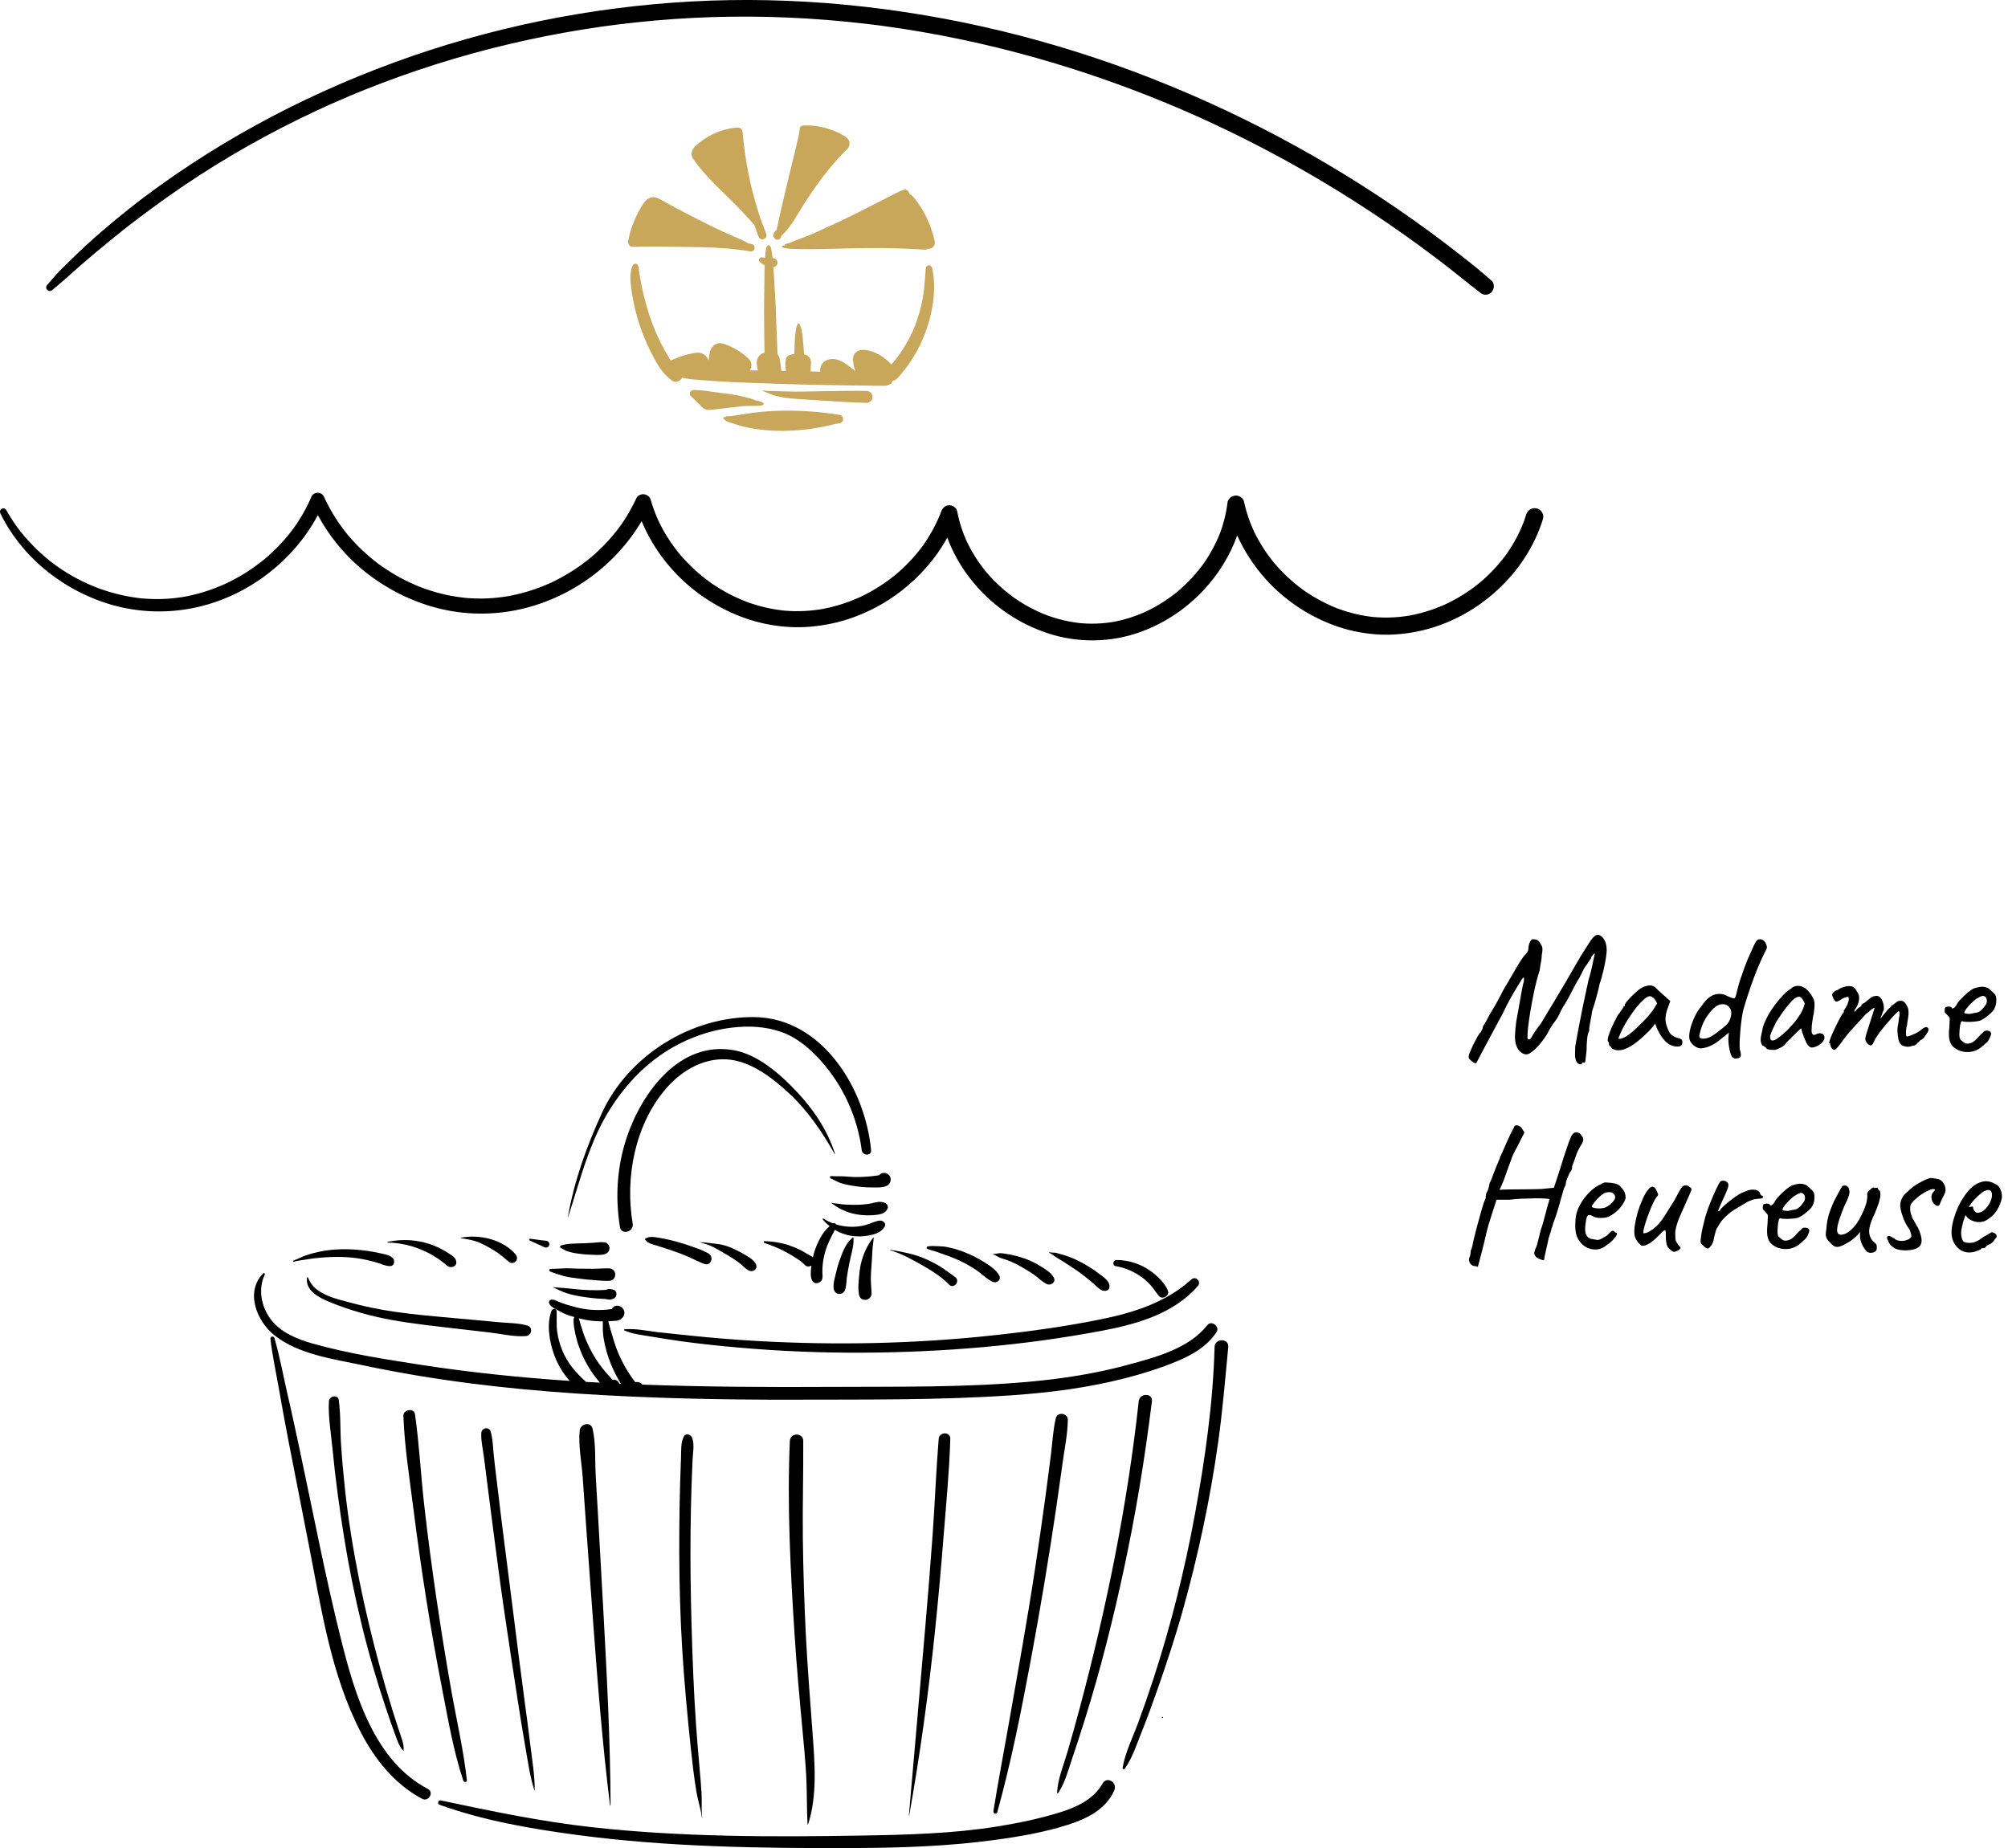 <?xml version="1.0" encoding="UTF-8" standalone="no"?>
<!DOCTYPE svg PUBLIC "-//W3C//DTD SVG 1.1//EN" "http://www.w3.org/Graphics/SVG/1.1/DTD/svg11.dtd">
<svg width="100%" height="100%" viewBox="0 0 239 220" version="1.1" xmlns="http://www.w3.org/2000/svg" xmlns:xlink="http://www.w3.org/1999/xlink" xml:space="preserve" xmlns:serif="http://www.serif.com/" style="fill-rule:evenodd;clip-rule:evenodd;stroke-linecap:round;stroke-linejoin:round;">
    <g>
        <g>
            <g>
                <path d="M211.39,124.949c-0.108,0.021 -0.258,0.043 -0.452,0.021c-0.194,0 -0.344,-0.021 -0.473,-0.064c-0.151,-0.022 -0.215,-0.065 -0.215,-0.108c-0,-0.065 -0.043,-0.108 -0.108,-0.108c0,0 -0.021,-0.021 -0.086,-0.086c-0.065,-0.064 -0.172,-0.107 -0.301,-0.172c-0.129,-0.193 -0.194,-0.43 -0.194,-0.667c0,-0.236 0.065,-0.602 0.194,-1.118c0.043,-0.366 0.193,-0.775 0.43,-1.27c0.215,-0.473 0.516,-0.968 0.861,-1.463c0.344,-0.495 0.71,-0.946 1.097,-1.355c0.366,-0.409 0.71,-0.689 1.033,-0.882c0.193,-0.194 0.451,-0.301 0.731,-0.323c0.28,-0.022 0.559,0.043 0.818,0.194c0.15,0.064 0.279,0.193 0.43,0.344c0.151,0.15 0.28,0.323 0.409,0.516c0.129,0.194 0.236,0.366 0.322,0.56c0.043,0.15 0.065,0.301 0.086,0.408l0,0.452c-0.021,0.172 -0.043,0.43 -0.086,0.775c-0.064,0.258 -0.129,0.581 -0.172,0.946c-0.064,0.366 -0.086,0.689 -0.086,0.968c-0.021,0.28 0,0.474 0.108,0.581c0.086,0.108 0.215,0.129 0.409,0.022c0.172,-0.086 0.344,-0.129 0.494,-0.129c0.151,0.021 0.28,0.064 0.388,0.15c0.086,0.086 0.129,0.216 0.129,0.388c-0,0.172 -0.086,0.344 -0.237,0.516c-0.172,0.194 -0.366,0.344 -0.602,0.452c-0.237,0.129 -0.474,0.193 -0.689,0.193c-0.15,0 -0.301,-0.107 -0.452,-0.301c-0.15,-0.193 -0.258,-0.43 -0.365,-0.71c-0.108,-0.258 -0.215,-0.538 -0.302,-0.796l-0.129,-0.495l-0.925,0.882c-0.193,0.194 -0.365,0.388 -0.538,0.538c-0.193,0.172 -0.301,0.302 -0.344,0.366c-0.064,0.129 -0.193,0.258 -0.387,0.387c-0.194,0.129 -0.473,0.258 -0.796,0.388Zm0.064,-1.27c0.237,-0.15 0.517,-0.366 0.84,-0.645c0.322,-0.28 0.623,-0.581 0.925,-0.925c0.301,-0.323 0.559,-0.646 0.753,-0.925c0.236,-0.323 0.43,-0.646 0.559,-0.926c0.129,-0.279 0.215,-0.559 0.28,-0.817c-0.065,-0.151 -0.151,-0.323 -0.28,-0.516c-0.129,-0.173 -0.237,-0.259 -0.344,-0.28c-0.323,-0 -0.646,0.194 -0.99,0.581c-0.366,0.409 -0.71,0.839 -1.033,1.291c-0.064,0.064 -0.129,0.193 -0.236,0.344c-0.108,0.15 -0.194,0.301 -0.28,0.43c-0.107,0.151 -0.172,0.237 -0.194,0.28c-0.043,0.064 -0.129,0.215 -0.236,0.473c-0.129,0.28 -0.258,0.538 -0.366,0.796c-0.108,0.28 -0.172,0.452 -0.172,0.538c-0,0.086 0.021,0.172 0.043,0.28c0.021,0.107 0.086,0.172 0.194,0.193c0.107,0.022 0.301,-0.021 0.537,-0.172Z" style="fill-rule:nonzero;"/>
            </g>
            <g>
                <path d="M218.016,124.776c-0.043,-0.064 -0.086,-0.129 -0.107,-0.215c-0.044,-0.086 -0.065,-0.15 -0.065,-0.215l-0,-0.107c-0.022,-0.043 -0.043,-0.065 -0.108,-0.065c-0.043,-0.043 0,-0.215 0.108,-0.516c0.108,-0.28 0.237,-0.624 0.43,-1.011c0.172,-0.388 0.366,-0.753 0.56,-1.141c0.172,-0.365 0.344,-0.645 0.473,-0.86c0.064,-0.043 0.129,-0.108 0.151,-0.194c0.021,-0.064 -0,-0.107 -0.022,-0.107c0,-0 0.043,-0.065 0.129,-0.216c0.065,-0.129 0.129,-0.215 0.172,-0.258c0.108,-0.193 0.194,-0.409 0.258,-0.624c0.065,-0.193 0.065,-0.365 0.043,-0.516c-0.064,-0.065 -0.129,-0.086 -0.193,-0.065c-0.065,0.022 -0.108,0.043 -0.108,0.043c-0.064,0.022 -0.129,0.043 -0.236,0.065c-0.108,0.043 -0.216,0.086 -0.302,0.151c-0.322,0.236 -0.559,0.322 -0.667,0.301c-0.107,-0.022 -0.236,-0.194 -0.387,-0.538c-0.064,-0.151 -0.086,-0.28 -0.064,-0.344c0.021,-0.065 0.064,-0.151 0.172,-0.237c0.107,-0.108 0.215,-0.172 0.322,-0.215c0.108,-0.022 0.173,-0.065 0.237,-0.108c0.151,-0.107 0.301,-0.172 0.409,-0.215c0.107,-0.043 0.172,-0.064 0.237,-0.086c0.365,-0.107 0.688,-0.129 0.946,-0.064c0.258,0.064 0.452,0.258 0.581,0.559c0.194,0.237 0.301,0.516 0.301,0.817c0,0.323 -0.107,0.667 -0.301,1.076l-0.215,0.323c-0.065,0.151 -0.086,0.215 -0.022,0.215c0.043,0 0.108,-0.043 0.173,-0.151c0.043,-0.064 0.129,-0.15 0.258,-0.258c0.129,-0.107 0.215,-0.172 0.258,-0.172c-0,0 0.021,0 0.064,-0.021c0.022,-0.022 0.043,-0.065 0.043,-0.172c0.043,-0.043 0.216,-0.194 0.216,-0.194c0.064,-0 0.172,-0.065 0.344,-0.215c0.15,-0.129 0.344,-0.28 0.581,-0.474c0.15,-0.107 0.301,-0.172 0.43,-0.172c0.323,-0.107 0.602,0 0.818,0.323c0.193,0.323 0.301,0.732 0.301,1.226l-0.452,1.162l0.774,-0.946c0.087,-0.108 0.173,-0.216 0.28,-0.302c0.086,-0.086 0.172,-0.15 0.237,-0.215c0.021,-0.107 0.064,-0.15 0.129,-0.172c0.064,-0.021 0.107,-0.021 0.129,-0.043c0.021,0 0.043,-0.021 0.043,-0.065c0.065,-0.064 0.151,-0.107 0.237,-0.172c0.086,-0.043 0.15,-0.086 0.172,-0.15c0.236,-0.108 0.473,-0.129 0.667,-0.065c0.193,0.065 0.365,0.258 0.516,0.56c0.108,0.172 0.151,0.322 0.172,0.451c0.022,0.129 0.022,0.323 0.022,0.581c-0.022,0.215 -0.043,0.388 -0.065,0.495c-0.021,0.129 -0.043,0.258 -0.064,0.387c-0.022,0.129 -0.043,0.302 -0.065,0.538c-0.064,0.108 -0.086,0.237 -0.086,0.366c-0.022,0.129 -0.022,0.258 -0.022,0.366c0,0.193 0,0.301 0.022,0.365c0.022,0.087 0.065,0.108 0.172,0.108c0.194,-0.043 0.473,-0.151 0.839,-0.323c0.344,-0.15 0.603,-0.322 0.775,-0.473c0.215,-0.194 0.408,-0.301 0.581,-0.323c0.15,0 0.258,0.086 0.301,0.258c0.021,0.065 -0.022,0.194 -0.129,0.388c-0.129,0.193 -0.258,0.387 -0.409,0.581c-0.151,0.193 -0.28,0.279 -0.344,0.279c-0.043,0 -0.086,0.043 -0.151,0.108c-0.064,0.086 -0.129,0.15 -0.194,0.193c-0.107,0.108 -0.193,0.194 -0.279,0.28c-0.108,0.086 -0.215,0.129 -0.323,0.129c-0.064,0 -0.129,0.022 -0.194,0.043c-0.086,0.043 -0.172,0.065 -0.279,0.065c-0.151,0.043 -0.366,0.021 -0.646,-0.065c-0.301,-0.086 -0.495,-0.279 -0.581,-0.602c-0.064,-0.151 -0.107,-0.409 -0.15,-0.775c-0.043,-0.344 -0.043,-0.688 0.021,-1.054c0.065,-0.258 0.086,-0.495 0.108,-0.71c0.021,-0.215 0.043,-0.366 0.086,-0.452l-0,-0.322c-0,-0.151 -0.022,-0.237 -0.065,-0.237c-0.064,0 -0.193,0.108 -0.387,0.301c-0.215,0.215 -0.473,0.474 -0.731,0.796c-0.28,0.323 -0.56,0.646 -0.839,0.99c-0.28,0.344 -0.495,0.645 -0.667,0.925c-0.129,0.151 -0.237,0.344 -0.345,0.581c-0.107,0.237 -0.172,0.366 -0.215,0.387c-0.107,0.108 -0.215,0.129 -0.344,0.043c-0.151,-0.086 -0.28,-0.215 -0.387,-0.409c-0.043,-0.086 -0.065,-0.172 -0.086,-0.236c-0.022,-0.065 -0,-0.151 0.021,-0.28c0.022,-0.107 0.065,-0.301 0.151,-0.538c0.064,-0.236 0.172,-0.581 0.323,-1.032c0.15,-0.495 0.301,-0.926 0.43,-1.334c0.107,-0.388 0.172,-0.581 0.172,-0.581c-0,-0.065 -0.108,-0 -0.323,0.15c-0.215,0.172 -0.473,0.388 -0.753,0.624c-0.129,0.151 -0.344,0.388 -0.645,0.71c-0.301,0.323 -0.624,0.667 -0.99,1.076c-0.366,0.409 -0.71,0.818 -1.033,1.269c-0.408,0.581 -0.709,0.947 -0.86,1.076c-0.172,0.129 -0.344,0.086 -0.495,-0.108Z" style="fill-rule:nonzero;"/>
            </g>
            <g>
                <path d="M233.206,125.056c-0.559,-0.237 -0.925,-0.559 -1.076,-0.968c-0.172,-0.409 -0.215,-1.033 -0.107,-1.893c0.021,-0.452 0.043,-0.732 0.043,-0.882c-0,-0.151 -0.086,-0.28 -0.237,-0.431c-0.043,-0.064 -0.129,-0.129 -0.215,-0.236c-0.129,-0.108 -0.172,-0.194 -0.151,-0.258c-0.021,-0.108 0,-0.216 0.022,-0.345c0.021,-0.107 0.064,-0.172 0.129,-0.172c0.064,0 0.107,-0.021 0.194,-0.043c0.064,-0.021 0.107,-0.021 0.172,0c0.064,0 0.129,0 0.193,0.022c0.065,0.021 0.108,0.043 0.108,0.107c0.064,0.108 0.15,0.108 0.28,0.022c0.129,-0.065 0.258,-0.258 0.408,-0.538c0.151,-0.237 0.345,-0.452 0.581,-0.689c0.237,-0.236 0.473,-0.451 0.71,-0.645c0.237,-0.194 0.43,-0.323 0.581,-0.409c0.065,-0.021 0.172,-0.064 0.323,-0.107c0.15,-0.043 0.301,-0.086 0.473,-0.108c0.151,-0.021 0.301,-0.043 0.409,-0.021c0.258,0.021 0.473,0.086 0.667,0.215c0.172,0.129 0.344,0.279 0.495,0.452c0.193,0.129 0.301,0.301 0.365,0.516c0.043,0.215 0.043,0.452 0.022,0.688c-0.022,0.237 -0.086,0.474 -0.194,0.667c-0.043,0.151 -0.172,0.323 -0.365,0.517c-0.194,0.193 -0.431,0.387 -0.689,0.581c-0.258,0.193 -0.495,0.322 -0.71,0.408c-0.194,0.043 -0.43,0.086 -0.71,0.108c-0.301,0.021 -0.581,0.043 -0.817,0.021c-0.259,0 -0.431,-0.021 -0.517,-0.064c-0.107,-0.065 -0.172,0.021 -0.236,0.236c-0.065,0.216 -0.108,0.517 -0.13,0.926c-0.021,0.322 -0.021,0.537 0,0.688c0.022,0.151 0.065,0.237 0.087,0.301c0.107,0.108 0.236,0.215 0.43,0.366c0.172,0.151 0.43,0.194 0.753,0.086c0.279,-0.064 0.538,-0.258 0.817,-0.559c0.259,-0.302 0.495,-0.538 0.732,-0.732c0.064,-0.107 0.15,-0.172 0.301,-0.193c0.129,-0.022 0.28,-0 0.43,0.043c0.151,0.107 0.237,0.215 0.215,0.344c-0.021,0.15 -0.107,0.344 -0.236,0.624c-0.043,0.107 -0.129,0.215 -0.28,0.365c-0.15,0.151 -0.323,0.302 -0.495,0.452c-0.193,0.151 -0.344,0.28 -0.495,0.366c-0.43,0.237 -0.839,0.344 -1.204,0.344c-0.366,0.022 -0.732,-0.043 -1.076,-0.172Zm1.269,-4.367c0.323,-0.065 0.56,-0.129 0.753,-0.151c0.194,-0.021 0.366,-0.107 0.538,-0.258c0.172,-0.129 0.387,-0.387 0.646,-0.775c0.064,-0.15 0.086,-0.322 0.064,-0.473c-0.021,-0.15 -0.064,-0.258 -0.129,-0.323c-0.129,-0.15 -0.28,-0.193 -0.452,-0.15c-0.193,0.064 -0.366,0.15 -0.516,0.258c-0.108,0.043 -0.237,0.151 -0.43,0.301c-0.194,0.172 -0.388,0.366 -0.581,0.56c-0.194,0.215 -0.345,0.408 -0.452,0.58c-0.108,0.173 -0.151,0.28 -0.086,0.302c-0.022,0.064 0.064,0.086 0.258,0.107c0.194,0.022 0.323,0.022 0.387,0.022Z" style="fill-rule:nonzero;"/>
            </g>
            <path d="M188.284,126.605c-0.015,0.086 -0.097,0.111 -0.248,0.076c-0.15,-0.036 -0.283,-0.14 -0.398,-0.312c-0.115,-0.273 -0.172,-0.524 -0.172,-0.753c0,-0.23 0.007,-0.574 0.022,-1.033c0.086,-0.502 0.204,-1.158 0.355,-1.969c0.15,-0.81 0.33,-1.721 0.537,-2.732c0.208,-1.011 0.434,-2.069 0.678,-3.174c0.172,-0.573 0.312,-1.101 0.42,-1.581c0.107,-0.481 0.19,-0.871 0.247,-1.173c0.058,-0.301 0.086,-0.451 0.086,-0.451c0,-0.043 -0.039,-0.026 -0.118,0.053c-0.079,0.079 -0.154,0.169 -0.226,0.269c-0.072,0.101 -0.1,0.18 -0.086,0.237c-0,-0 -0.05,0.072 -0.151,0.215c-0.1,0.144 -0.229,0.337 -0.387,0.581c-0.143,0.143 -0.315,0.43 -0.516,0.861c-0.201,0.43 -0.423,0.832 -0.667,1.204c-0.23,0.431 -0.474,0.893 -0.732,1.388c-0.258,0.495 -0.487,0.907 -0.688,1.237c-0.129,0.187 -0.258,0.402 -0.388,0.646c-0.129,0.244 -0.208,0.401 -0.236,0.473c-0.058,0.158 -0.158,0.348 -0.301,0.57c-0.144,0.223 -0.302,0.441 -0.474,0.656c-0.086,0.13 -0.172,0.262 -0.258,0.398c-0.086,0.137 -0.154,0.251 -0.204,0.345c-0.051,0.093 -0.076,0.14 -0.076,0.14c0,0.043 -0.068,0.172 -0.204,0.387c-0.136,0.215 -0.301,0.452 -0.495,0.71c-0.193,0.258 -0.376,0.48 -0.548,0.667c-0.502,0.53 -0.904,0.842 -1.205,0.936c-0.302,0.093 -0.639,-0.033 -1.012,-0.377c-0.186,-0.229 -0.322,-0.491 -0.408,-0.785c-0.086,-0.294 -0.122,-0.66 -0.108,-1.097c0.014,-0.438 0.065,-0.986 0.151,-1.646c0.1,-0.502 0.193,-1.008 0.279,-1.517c0.086,-0.509 0.169,-0.99 0.248,-1.442c0.079,-0.451 0.15,-0.835 0.215,-1.151c0.065,-0.315 0.118,-0.523 0.161,-0.624c0.029,-0.286 0.022,-0.444 -0.021,-0.473c-0.043,-0.029 -0.129,0.057 -0.258,0.258c-0.058,0.101 -0.208,0.348 -0.452,0.743c-0.244,0.394 -0.527,0.878 -0.85,1.452c-0.323,0.574 -0.642,1.197 -0.957,1.872c-0.588,1.09 -1.073,1.99 -1.453,2.7c-0.38,0.71 -0.681,1.273 -0.903,1.689c-0.223,0.416 -0.384,0.724 -0.484,0.925c-0.101,0.201 -0.173,0.337 -0.216,0.409c-0.043,0.071 -0.078,0.122 -0.107,0.15c-0.129,0 -0.262,-0.054 -0.398,-0.161c-0.136,-0.108 -0.276,-0.233 -0.42,-0.377c-0.043,-0.1 -0.061,-0.2 -0.053,-0.301c0.007,-0.1 0.053,-0.247 0.139,-0.441c0.086,-0.194 0.216,-0.491 0.388,-0.893c0.186,-0.373 0.358,-0.699 0.516,-0.979c0.158,-0.279 0.28,-0.448 0.366,-0.505c0.071,-0.115 0.136,-0.23 0.193,-0.345c0.058,-0.114 0.094,-0.251 0.108,-0.408c0.072,-0.086 0.183,-0.262 0.333,-0.528c0.151,-0.265 0.305,-0.555 0.463,-0.871c0.115,-0.186 0.262,-0.43 0.441,-0.731c0.179,-0.302 0.369,-0.635 0.57,-1.001c0.201,-0.366 0.38,-0.713 0.538,-1.043c0.66,-1.133 1.219,-2.091 1.678,-2.873c0.459,-0.781 0.803,-1.28 1.033,-1.495c0.072,-0.072 0.147,-0.172 0.226,-0.301c0.079,-0.129 0.118,-0.244 0.118,-0.344c0,-0.302 0.061,-0.578 0.183,-0.829c0.122,-0.251 0.248,-0.362 0.377,-0.333c0.143,-0 0.272,0.014 0.387,0.043c0.115,0.029 0.237,0.122 0.366,0.28c0.114,0.172 0.215,0.344 0.301,0.516c0.086,0.172 0.079,0.516 -0.022,1.033c0,0.201 -0.021,0.426 -0.064,0.677c-0.043,0.251 -0.083,0.481 -0.119,0.689c-0.035,0.208 -0.061,0.369 -0.075,0.484c-0.186,0.559 -0.358,1.187 -0.516,1.883c-0.158,0.695 -0.301,1.398 -0.431,2.108c-0.129,0.71 -0.236,1.37 -0.322,1.979c-0.086,0.61 -0.14,1.112 -0.162,1.506c-0.021,0.395 -0.01,0.621 0.033,0.678c0.1,0.058 0.186,0.065 0.258,0.022c0.072,-0.043 0.193,-0.23 0.366,-0.56c0.1,-0.172 0.24,-0.383 0.419,-0.634c0.179,-0.251 0.355,-0.484 0.527,-0.7c0.115,-0.2 0.294,-0.502 0.538,-0.903c0.244,-0.402 0.556,-0.918 0.936,-1.549c0.38,-0.631 0.839,-1.402 1.377,-2.313c0.538,-0.911 1.151,-1.969 1.84,-3.174c0.329,-0.502 0.641,-0.993 0.935,-1.473c0.294,-0.481 0.535,-0.793 0.721,-0.936c0.201,-0.187 0.409,-0.233 0.624,-0.14c0.215,0.093 0.405,0.283 0.57,0.57c0.165,0.287 0.255,0.645 0.269,1.076c0.015,0.201 -0.011,0.523 -0.075,0.968c-0.065,0.445 -0.161,0.95 -0.291,1.517c-0.129,0.566 -0.294,1.151 -0.494,1.753c-0.043,0.244 -0.112,0.549 -0.205,0.915c-0.093,0.365 -0.197,0.742 -0.312,1.129c-0.114,0.387 -0.229,0.753 -0.344,1.097c-0.072,0.474 -0.154,0.94 -0.247,1.399c-0.094,0.459 -0.126,0.767 -0.097,0.925c-0.129,0.229 -0.215,0.559 -0.258,0.99c-0.043,0.43 -0.065,0.875 -0.065,1.334c-0.057,0.559 -0.1,0.953 -0.129,1.183c-0.029,0.229 -0.079,0.337 -0.151,0.323c-0.186,-0.058 -0.279,-0.022 -0.279,0.107Z" style="fill-rule:nonzero;"/>
            <path d="M191.855,124.798c-0.057,-0.115 -0.129,-0.204 -0.215,-0.269c-0.086,-0.065 -0.129,-0.125 -0.129,-0.183c-0,-0.057 -0.004,-0.118 -0.011,-0.183c-0.007,-0.064 -0.039,-0.125 -0.097,-0.183c-0.071,-0.086 -0.064,-0.283 0.022,-0.591c0.086,-0.309 0.229,-0.689 0.43,-1.141c0.201,-0.451 0.438,-0.928 0.71,-1.43c0.115,-0.115 0.23,-0.266 0.344,-0.452c0.115,-0.187 0.201,-0.309 0.259,-0.366c-0,-0.057 0.021,-0.111 0.064,-0.161c0.043,-0.05 0.093,-0.076 0.151,-0.076l-0,-0.129c-0,-0.071 0.068,-0.193 0.204,-0.365c0.136,-0.173 0.305,-0.363 0.506,-0.571c0.201,-0.208 0.409,-0.408 0.624,-0.602c0.215,-0.194 0.394,-0.333 0.538,-0.42c0.301,-0.2 0.613,-0.322 0.935,-0.365c0.323,-0.043 0.599,0.028 0.829,0.215c0.043,0.043 0.115,0.115 0.215,0.215c0.1,0.1 0.219,0.212 0.355,0.334c0.136,0.121 0.276,0.247 0.419,0.376l0.797,0.71l-0.388,1.076c-0.186,0.574 -0.233,1.076 -0.14,1.506c0.094,0.43 0.233,0.803 0.42,1.119c0.072,0.157 0.219,0.308 0.441,0.451c0.222,0.144 0.434,0.23 0.635,0.259c0.114,0.014 0.222,0.057 0.322,0.129c0.101,0.071 0.151,0.186 0.151,0.344c0,0.143 -0.029,0.258 -0.086,0.344c-0.057,0.086 -0.158,0.144 -0.301,0.172c-0.474,0.058 -0.915,-0.057 -1.323,-0.344c-0.409,-0.287 -0.786,-0.76 -1.13,-1.42c-0.057,-0.086 -0.133,-0.247 -0.226,-0.484c-0.093,-0.237 -0.147,-0.391 -0.161,-0.463c-0.058,0.072 -0.165,0.205 -0.323,0.398c-0.158,0.194 -0.28,0.334 -0.366,0.42c-1.018,1.033 -1.897,1.725 -2.635,2.076c-0.739,0.352 -1.352,0.37 -1.84,0.054Zm0.775,-1.205c-0,0.101 0.154,0.097 0.462,-0.011c0.309,-0.107 0.642,-0.304 1.001,-0.591c0.487,-0.416 0.979,-0.875 1.473,-1.377c0.495,-0.502 0.893,-0.968 1.195,-1.399l0.473,-0.774c-0.144,-0.33 -0.298,-0.556 -0.463,-0.678c-0.165,-0.122 -0.304,-0.183 -0.419,-0.183c-0.187,0 -0.463,0.172 -0.829,0.516c-0.365,0.345 -0.756,0.804 -1.172,1.377c-0.416,0.574 -0.811,1.205 -1.183,1.894c-0.144,0.287 -0.269,0.563 -0.377,0.828c-0.108,0.265 -0.161,0.398 -0.161,0.398Z" style="fill-rule:nonzero;"/>
            <path d="M206.744,125.981c-0.187,0.043 -0.341,0.018 -0.463,-0.075c-0.122,-0.093 -0.212,-0.226 -0.269,-0.398c-0.115,-0.33 -0.197,-0.692 -0.247,-1.087c-0.051,-0.394 -0.061,-0.742 -0.033,-1.043l0.043,-0.452l-0.839,0.667c-0.487,0.43 -0.957,0.739 -1.409,0.925c-0.452,0.187 -0.85,0.28 -1.194,0.28c-0.158,-0.029 -0.316,-0.086 -0.473,-0.172c-0.158,-0.086 -0.298,-0.194 -0.42,-0.323c-0.122,-0.129 -0.219,-0.265 -0.29,-0.409c-0.086,-0.2 -0.112,-0.473 -0.076,-0.817c0.036,-0.344 0.122,-0.721 0.259,-1.13c0.136,-0.409 0.308,-0.81 0.516,-1.205c0.208,-0.394 0.448,-0.742 0.721,-1.043c0.473,-0.717 0.982,-1.155 1.527,-1.313c0.545,-0.157 1.083,-0.078 1.614,0.237c0.373,0.158 0.606,0.23 0.699,0.215c0.093,-0.014 0.176,-0.179 0.247,-0.495c0.058,-0.229 0.115,-0.462 0.173,-0.699c0.057,-0.236 0.15,-0.556 0.279,-0.957c0.359,-1.09 0.671,-1.944 0.936,-2.56c0.266,-0.617 0.506,-1.155 0.721,-1.614c0.158,-0.33 0.29,-0.534 0.398,-0.613c0.108,-0.079 0.219,-0.111 0.333,-0.097c0.158,-0 0.302,0.057 0.431,0.172c0.129,0.115 0.229,0.273 0.301,0.473c0.057,0.129 0.082,0.241 0.075,0.334c-0.007,0.093 -0.054,0.219 -0.14,0.376c-0.186,0.345 -0.405,0.8 -0.656,1.367c-0.251,0.566 -0.502,1.186 -0.753,1.861c-0.251,0.674 -0.484,1.341 -0.699,2c-0.215,0.66 -0.394,1.241 -0.538,1.743c-0.086,0.316 -0.161,0.717 -0.226,1.205c-0.064,0.488 -0.118,0.986 -0.161,1.495c-0.043,0.51 -0.068,0.961 -0.075,1.356c-0.008,0.394 0.003,0.649 0.032,0.764c0.086,0.286 0.125,0.502 0.118,0.645c-0.007,0.143 -0.047,0.24 -0.118,0.29c-0.072,0.051 -0.187,0.083 -0.344,0.097Zm-3.636,-2.388c0.2,-0.043 0.398,-0.122 0.591,-0.237c0.194,-0.114 0.398,-0.251 0.613,-0.408c0.431,-0.33 0.804,-0.631 1.119,-0.904c0.316,-0.272 0.524,-0.688 0.624,-1.248c0.029,-0.272 0.004,-0.491 -0.075,-0.656c-0.079,-0.165 -0.205,-0.319 -0.377,-0.463c-0.172,-0.114 -0.405,-0.161 -0.699,-0.139c-0.294,0.021 -0.599,0.175 -0.914,0.462c-0.345,0.316 -0.678,0.739 -1.001,1.269c-0.323,0.531 -0.563,1.184 -0.721,1.958c-0.028,0.144 0.015,0.259 0.13,0.345c0.114,0.086 0.351,0.093 0.71,0.021Z" style="fill-rule:nonzero;"/>
        </g>
        <g>
            <g>
                <path d="M199.407,148.979c-0.108,0.065 -0.237,0.044 -0.387,-0.064c-0.172,-0.108 -0.344,-0.258 -0.495,-0.452c-0.108,-0.172 -0.172,-0.366 -0.194,-0.559c-0.043,-0.194 -0.064,-0.474 -0.064,-0.839c0.021,-0.28 -0,-0.474 -0.022,-0.56c-0.043,-0.086 -0.129,-0.086 -0.258,0.022c-0.129,0.107 -0.344,0.323 -0.667,0.645c-0.366,0.366 -0.688,0.646 -1.011,0.839c-0.344,0.194 -0.602,0.302 -0.796,0.28c-0.108,0 -0.215,-0.065 -0.323,-0.172c-0.129,-0.108 -0.236,-0.237 -0.344,-0.409c-0.108,-0.15 -0.194,-0.323 -0.258,-0.495c-0.086,-0.322 -0.086,-0.731 -0.022,-1.226c0.065,-0.495 0.172,-1.011 0.323,-1.549c0.151,-0.538 0.344,-1.054 0.559,-1.549c0.194,-0.495 0.409,-0.882 0.646,-1.183c0.215,-0.302 0.409,-0.452 0.581,-0.452c0.107,-0 0.215,0.064 0.322,0.172c0.087,0.107 0.173,0.301 0.28,0.538c0.065,0.107 0.086,0.193 0.086,0.258c-0.021,0.065 -0.086,0.151 -0.193,0.258c-0.13,0.172 -0.28,0.43 -0.431,0.775c-0.172,0.344 -0.322,0.71 -0.473,1.118c-0.151,0.409 -0.301,0.796 -0.409,1.162c-0.107,0.366 -0.193,0.667 -0.236,0.904c-0.043,0.236 -0.043,0.366 0.021,0.366c0.194,-0 0.452,-0.087 0.732,-0.259c0.258,-0.15 0.537,-0.365 0.796,-0.602c0.301,-0.301 0.58,-0.624 0.817,-0.99c0.237,-0.365 0.473,-0.731 0.71,-1.14c0.194,-0.28 0.387,-0.602 0.602,-0.947c0.194,-0.344 0.323,-0.58 0.388,-0.731c0.193,-0.366 0.344,-0.624 0.452,-0.775c0.107,-0.129 0.215,-0.215 0.365,-0.258l0.301,0c0.087,0.022 0.194,0.086 0.302,0.194c0.107,0.064 0.172,0.107 0.193,0.15c0.022,0.065 0.022,0.13 0.022,0.194c-0.065,0.151 -0.151,0.344 -0.258,0.624c-0.129,0.28 -0.215,0.495 -0.28,0.624c-0.28,0.624 -0.538,1.226 -0.796,1.807c-0.28,0.603 -0.473,1.205 -0.581,1.829c-0.021,0.193 -0.021,0.43 0,0.688c0,0.28 0.043,0.474 0.108,0.581c0.043,0.086 0.107,0.172 0.172,0.28c0.043,0.107 0.129,0.215 0.215,0.28c0.129,0.086 0.15,0.172 0.086,0.279c-0.086,0.108 -0.194,0.172 -0.323,0.237c-0.129,0.064 -0.215,0.107 -0.258,0.107Z" style="fill-rule:nonzero;"/>
            </g>
            <g>
                <path d="M211.562,148.506c-0.559,-0.237 -0.925,-0.559 -1.076,-0.968c-0.172,-0.409 -0.215,-1.033 -0.107,-1.893c0.021,-0.452 0.043,-0.732 0.043,-0.882c-0,-0.151 -0.086,-0.28 -0.237,-0.431c-0.043,-0.064 -0.129,-0.129 -0.215,-0.236c-0.129,-0.108 -0.172,-0.194 -0.15,-0.258c-0.022,-0.108 -0,-0.216 0.021,-0.345c0.022,-0.107 0.065,-0.172 0.129,-0.172c0.065,0 0.108,-0.021 0.194,-0.043c0.064,-0.021 0.107,-0.021 0.172,0c0.064,0 0.129,0 0.194,0.022c0.064,0.021 0.107,0.043 0.107,0.107c0.065,0.108 0.151,0.108 0.28,0.022c0.129,-0.065 0.258,-0.258 0.409,-0.538c0.15,-0.237 0.344,-0.452 0.58,-0.689c0.237,-0.236 0.474,-0.451 0.71,-0.645c0.237,-0.194 0.431,-0.323 0.581,-0.409c0.065,-0.021 0.172,-0.064 0.323,-0.107c0.151,-0.043 0.301,-0.086 0.473,-0.108c0.151,-0.021 0.302,-0.043 0.409,-0.021c0.258,0.021 0.473,0.086 0.667,0.215c0.172,0.129 0.344,0.279 0.495,0.452c0.193,0.129 0.301,0.301 0.366,0.516c0.043,0.215 0.043,0.452 0.021,0.688c-0.021,0.237 -0.086,0.474 -0.194,0.667c-0.043,0.151 -0.172,0.323 -0.365,0.517c-0.194,0.193 -0.431,0.387 -0.689,0.581c-0.258,0.193 -0.495,0.322 -0.71,0.408c-0.193,0.043 -0.43,0.086 -0.71,0.108c-0.301,0.021 -0.581,0.043 -0.817,0.021c-0.258,0 -0.43,-0.021 -0.517,-0.064c-0.107,-0.065 -0.172,0.021 -0.236,0.236c-0.065,0.216 -0.108,0.517 -0.129,0.926c-0.022,0.322 -0.022,0.537 -0,0.688c0.021,0.151 0.064,0.237 0.086,0.301c0.107,0.108 0.236,0.215 0.43,0.366c0.172,0.151 0.43,0.194 0.753,0.086c0.28,-0.064 0.538,-0.258 0.818,-0.559c0.258,-0.302 0.494,-0.538 0.731,-0.732c0.065,-0.107 0.151,-0.172 0.301,-0.193c0.129,-0.022 0.28,-0 0.431,0.043c0.15,0.107 0.236,0.215 0.215,0.344c-0.022,0.15 -0.108,0.344 -0.237,0.624c-0.043,0.107 -0.129,0.215 -0.28,0.365c-0.15,0.151 -0.322,0.302 -0.494,0.452c-0.194,0.151 -0.345,0.28 -0.495,0.366c-0.431,0.237 -0.839,0.344 -1.205,0.344c-0.366,0.022 -0.732,-0.043 -1.076,-0.172Zm1.27,-4.367c0.322,-0.065 0.559,-0.129 0.753,-0.151c0.193,-0.021 0.365,-0.107 0.537,-0.258c0.173,-0.129 0.388,-0.387 0.646,-0.775c0.064,-0.15 0.086,-0.322 0.064,-0.473c-0.021,-0.15 -0.064,-0.258 -0.129,-0.323c-0.129,-0.15 -0.279,-0.193 -0.452,-0.15c-0.193,0.064 -0.365,0.15 -0.516,0.258c-0.107,0.043 -0.237,0.151 -0.43,0.301c-0.194,0.172 -0.387,0.366 -0.581,0.56c-0.194,0.215 -0.344,0.408 -0.452,0.58c-0.107,0.173 -0.15,0.28 -0.086,0.302c-0.021,0.064 0.065,0.086 0.258,0.107c0.194,0.022 0.323,0.022 0.388,0.022Z" style="fill-rule:nonzero;"/>
            </g>
            <g>
                <path d="M227.053,148.829c-0.366,0.021 -0.689,-0 -1.012,-0.065c-0.344,-0.064 -0.602,-0.193 -0.817,-0.387c-0.237,-0.172 -0.387,-0.387 -0.473,-0.645c-0.108,-0.194 -0.151,-0.345 -0.151,-0.431c-0,-0.064 0.043,-0.129 0.151,-0.193c0.107,-0 0.215,0.021 0.322,0.086c0.086,0.064 0.215,0.15 0.366,0.215c0.215,0.194 0.473,0.28 0.796,0.301c0.301,0.022 0.581,-0.043 0.839,-0.15c0.258,-0.108 0.409,-0.259 0.43,-0.431c0,-0.064 -0.021,-0.15 -0.064,-0.301c-0.043,-0.151 -0.086,-0.301 -0.151,-0.452c-0.387,-0.538 -0.667,-1.075 -0.839,-1.635c-0.193,-0.538 -0.28,-0.968 -0.28,-1.312c0,-0.258 0.087,-0.538 0.237,-0.839c0.151,-0.28 0.366,-0.538 0.646,-0.732c0.258,-0.279 0.537,-0.516 0.86,-0.731c0.323,-0.215 0.646,-0.409 0.968,-0.56c0.323,-0.15 0.603,-0.279 0.861,-0.344c0.15,0 0.366,0.022 0.624,0.065c0.258,0.043 0.43,0.086 0.538,0.15c0.15,0.065 0.301,0.215 0.451,0.452c0.151,0.258 0.216,0.516 0.216,0.753c-0,0.108 -0.022,0.237 -0.086,0.387c-0.065,0.151 -0.151,0.345 -0.28,0.56c-0.065,0.15 -0.129,0.301 -0.194,0.43c-0.064,0.151 -0.107,0.237 -0.107,0.301c-0.065,0.151 -0.172,0.237 -0.28,0.215c-0.129,0 -0.258,-0.064 -0.366,-0.193c-0.129,-0.108 -0.236,-0.258 -0.301,-0.431c-0.065,-0.215 -0.086,-0.387 -0.065,-0.537c0.022,-0.13 0.065,-0.28 0.173,-0.431c0.15,-0.15 0.236,-0.258 0.236,-0.322c0,-0.065 -0.086,-0.087 -0.236,-0.087c-0.108,0 -0.28,0.065 -0.538,0.173c-0.28,0.129 -0.56,0.279 -0.839,0.473c-0.302,0.194 -0.56,0.409 -0.775,0.624c-0.28,0.258 -0.43,0.452 -0.473,0.559c-0.065,0.108 -0.086,0.301 -0.086,0.538c-0,0.194 0.043,0.452 0.15,0.753c0.086,0.301 0.172,0.495 0.28,0.602c0,0 0.043,0.087 0.151,0.28c0.107,0.194 0.215,0.409 0.365,0.624c0.409,0.925 0.517,1.571 0.323,1.979c-0.194,0.409 -0.731,0.624 -1.57,0.689Z" style="fill-rule:nonzero;"/>
            </g>
            <g>
                <path d="M234.41,149.087c-0.624,0 -1.14,-0.237 -1.549,-0.731c-0.408,-0.474 -0.602,-1.076 -0.581,-1.786c0.022,-0.516 0.129,-1.076 0.323,-1.678c0.172,-0.581 0.409,-1.162 0.71,-1.721c0.301,-0.538 0.624,-1.033 0.99,-1.442c0.365,-0.409 0.731,-0.71 1.118,-0.882c0.151,-0.065 0.302,-0.129 0.474,-0.172c0.15,-0.043 0.323,-0.065 0.495,-0.065c0.15,0 0.322,0.022 0.494,0.065c0.173,0.064 0.323,0.107 0.431,0.172c0.236,0.108 0.43,0.215 0.559,0.366c0.129,0.15 0.237,0.366 0.344,0.667c0.043,0.279 0.065,0.473 0.065,0.581c-0,0.107 -0.043,0.279 -0.108,0.516c-0.172,0.516 -0.387,0.968 -0.667,1.334c-0.279,0.366 -0.645,0.688 -1.097,0.946c-0.107,0.065 -0.237,0.13 -0.387,0.151c-0.151,0.043 -0.323,0.065 -0.473,0.065c-0.28,-0 -0.56,-0.065 -0.818,-0.172c-0.28,-0.108 -0.495,-0.259 -0.645,-0.474l-0.151,-0.172l-0.065,0.172c-0.15,0.387 -0.258,0.753 -0.322,1.076c-0.086,0.323 -0.129,0.624 -0.129,0.904c-0,0.172 0.021,0.344 0.064,0.494c0.022,0.151 0.086,0.302 0.151,0.409c0.064,0.086 0.15,0.151 0.301,0.172c0.129,0.043 0.28,0.065 0.43,0.065c0.108,-0 0.215,-0 0.323,-0.022c0.108,0 0.194,-0.021 0.301,-0.064c0.237,-0.086 0.43,-0.172 0.603,-0.28c0.15,-0.108 0.301,-0.215 0.451,-0.323l0.086,-0.043l-0.021,0c0.172,-0.086 0.323,-0.172 0.473,-0.258c0.129,-0.086 0.194,-0.129 0.194,-0.129c0.064,0 0.107,-0.043 0.172,-0.108c0.108,-0.064 0.258,-0.043 0.452,0.065c0.172,0.108 0.258,0.237 0.258,0.387c-0.022,0.065 -0.086,0.172 -0.194,0.323c-0.107,0.151 -0.236,0.301 -0.365,0.43c-0.151,0.129 -0.259,0.194 -0.345,0.215c-0.021,0.022 -0.064,0.043 -0.15,0.065c-0.086,0.043 -0.151,0.086 -0.172,0.108l0.021,-0c-0.129,0.172 -0.258,0.258 -0.387,0.258l-0.172,-0c-0.065,0.107 -0.237,0.215 -0.56,0.322c-0.322,0.13 -0.623,0.194 -0.925,0.194Zm0.968,-4.733c0.259,-0 0.495,-0.086 0.689,-0.237c0.194,-0.15 0.344,-0.301 0.495,-0.495c0.279,-0.387 0.452,-0.774 0.516,-1.14c0.043,-0.366 0,-0.602 -0.151,-0.753c-0.086,-0.043 -0.15,-0.064 -0.215,-0.086c-0.064,0 -0.193,0.022 -0.387,0.086c-0.129,0.022 -0.301,0.129 -0.538,0.323c-0.236,0.193 -0.452,0.387 -0.667,0.624c-0.236,0.236 -0.408,0.43 -0.516,0.581l-0.28,0.451c0.108,-0.043 0.237,-0.064 0.344,-0.086c0.108,0 0.151,0.022 0.173,0.043c-0,0.13 0.021,0.237 0.086,0.345c0.043,0.107 0.107,0.193 0.193,0.258c0.065,0.064 0.151,0.086 0.258,0.086Z" style="fill-rule:nonzero;"/>
            </g>
            <g>
                <path d="M175.892,150.808c-0,0 -0.022,-0.011 -0.065,-0.032c-0.043,-0.022 -0.097,-0.039 -0.161,-0.054c-0.065,-0.014 -0.14,-0.021 -0.226,-0.021c-0.23,-0.058 -0.395,-0.183 -0.495,-0.377c-0.1,-0.193 -0.122,-0.405 -0.065,-0.635c0.058,-0.057 0.101,-0.179 0.13,-0.365c0.028,-0.187 0.043,-0.337 0.043,-0.452c0.057,-0.115 0.093,-0.197 0.107,-0.248c0.015,-0.05 0.05,-0.19 0.108,-0.419c0.043,-0.244 0.118,-0.585 0.226,-1.022c0.107,-0.438 0.229,-0.907 0.365,-1.409c0.137,-0.502 0.269,-0.983 0.398,-1.442c0.13,-0.459 0.248,-0.846 0.355,-1.162c0.108,-0.315 0.183,-0.494 0.226,-0.537l0,-0.237c0,-0 0.011,-0.068 0.033,-0.205c0.021,-0.136 0.089,-0.29 0.204,-0.462c0.057,-0.158 0.108,-0.33 0.151,-0.516c0.043,-0.187 0.064,-0.309 0.064,-0.366c0.058,-0.072 0.14,-0.248 0.248,-0.527c0.107,-0.28 0.211,-0.556 0.312,-0.829c0.086,-0.229 0.182,-0.473 0.29,-0.731c0.108,-0.258 0.398,-0.947 0.398,-0.947l0,-0.107c0.057,-0.058 0.197,-0.348 0.42,-0.872c0.222,-0.523 0.527,-1.201 0.914,-2.033c0.057,-0.115 0.129,-0.244 0.215,-0.387c0.086,-0.144 0.129,-0.244 0.129,-0.301c0.072,-0.115 0.172,-0.169 0.301,-0.162c0.13,0.007 0.262,0.054 0.398,0.14c0.137,0.086 0.241,0.208 0.312,0.366l0.216,0.344l-0.775,1.549c-0.229,0.402 -0.42,0.768 -0.57,1.097c-0.151,0.33 -0.226,0.524 -0.226,0.581c-0,0 -0.043,0.115 -0.129,0.345c-0.086,0.229 -0.187,0.502 -0.301,0.817c-0.115,0.316 -0.215,0.603 -0.302,0.861c-0.157,0.444 -0.304,0.81 -0.441,1.097c-0.136,0.287 -0.204,0.459 -0.204,0.516c0,-0.028 0.158,-0.05 0.473,-0.064c0.316,-0.015 0.718,-0.022 1.205,-0.022c0.488,0 0.986,-0.003 1.495,-0.01c0.51,-0.008 0.961,-0.015 1.356,-0.022c0.394,-0.007 0.663,-0.025 0.807,-0.054l1.119,-0.107l0.731,-2.216c0.115,-0.402 0.265,-0.89 0.452,-1.463c0.186,-0.574 0.351,-1.062 0.495,-1.463c0.229,-0.66 0.408,-1.069 0.538,-1.227c0.129,-0.158 0.279,-0.236 0.451,-0.236c0.043,-0 0.104,0.01 0.183,0.032c0.079,0.021 0.158,0.057 0.237,0.107c0.079,0.051 0.133,0.119 0.161,0.205c0.172,0.158 0.255,0.337 0.248,0.538c-0.007,0.2 -0.126,0.466 -0.355,0.796c-0.23,0.387 -0.42,0.807 -0.57,1.258c-0.151,0.452 -0.284,0.822 -0.398,1.108c-0,0.173 -0.022,0.312 -0.065,0.42c-0.043,0.108 -0.093,0.19 -0.151,0.247c-0.028,0.029 -0.086,0.137 -0.172,0.323c-0.086,0.187 -0.165,0.373 -0.236,0.559c-0.072,0.187 -0.108,0.302 -0.108,0.345c0,0.1 -0.021,0.222 -0.065,0.365c-0.043,0.144 -0.093,0.244 -0.15,0.302c-0.029,0.086 -0.093,0.301 -0.194,0.645c-0.1,0.344 -0.215,0.75 -0.344,1.216c-0.129,0.466 -0.265,0.918 -0.409,1.355c-0.143,0.438 -0.272,0.8 -0.387,1.087c-0,0.1 -0.036,0.226 -0.108,0.376c-0.071,0.151 -0.107,0.283 -0.107,0.398c-0.058,0.172 -0.129,0.387 -0.215,0.646c-0.086,0.258 -0.129,0.423 -0.129,0.495c-0.072,0.329 -0.147,0.666 -0.226,1.011c-0.079,0.344 -0.144,0.642 -0.194,0.893c-0.05,0.251 -0.075,0.398 -0.075,0.441c-0.058,0.057 -0.144,0.064 -0.258,0.021c-0.115,-0.043 -0.251,-0.093 -0.409,-0.15c-0.273,-0.158 -0.434,-0.327 -0.484,-0.506c-0.051,-0.179 0.003,-0.434 0.161,-0.764c0.072,-0.115 0.161,-0.398 0.269,-0.85c0.108,-0.451 0.219,-0.9 0.333,-1.344c0.086,-0.216 0.18,-0.506 0.28,-0.872c0.101,-0.365 0.201,-0.738 0.301,-1.118c0.101,-0.381 0.187,-0.703 0.259,-0.969c0.071,-0.265 0.121,-0.412 0.15,-0.441l0,-0.215c-0.029,-0.029 -0.208,-0.054 -0.538,-0.075c-0.33,-0.022 -0.738,-0.029 -1.226,-0.022c-0.488,0.007 -0.993,0.022 -1.517,0.043c-0.523,0.022 -0.993,0.061 -1.409,0.119l-1.571,-0c-0.014,0.043 -0.064,0.193 -0.15,0.451c-0.086,0.259 -0.187,0.571 -0.302,0.936c-0.114,0.366 -0.233,0.739 -0.355,1.119c-0.121,0.38 -0.222,0.725 -0.301,1.033c-0.079,0.308 -0.132,0.527 -0.161,0.656c-0.057,0.258 -0.133,0.581 -0.226,0.968c-0.093,0.388 -0.194,0.786 -0.301,1.194c-0.108,0.409 -0.201,0.764 -0.28,1.065c-0.079,0.302 -0.133,0.495 -0.161,0.581Z" style="fill-rule:nonzero;"/>
                <path d="M191.146,148.269c-0.301,0.259 -0.649,0.409 -1.044,0.452c-0.394,0.043 -0.778,-0.018 -1.151,-0.183c-0.373,-0.165 -0.681,-0.419 -0.925,-0.763c-0.244,-0.316 -0.401,-0.678 -0.473,-1.087c-0.072,-0.409 -0.079,-0.943 -0.022,-1.603c0.043,-0.559 0.223,-1.122 0.538,-1.689c0.316,-0.566 0.699,-1.072 1.151,-1.516c0.452,-0.445 0.9,-0.754 1.345,-0.926c0.215,-0.143 0.398,-0.211 0.549,-0.204c0.15,0.007 0.383,0.025 0.699,0.054c0.33,0.043 0.577,0.107 0.742,0.193c0.165,0.086 0.298,0.201 0.398,0.345c0.215,0.215 0.359,0.426 0.43,0.634c0.072,0.208 0.108,0.413 0.108,0.614c-0.057,0.315 -0.269,0.699 -0.635,1.151c-0.365,0.451 -0.842,0.821 -1.43,1.108c-0.316,0.1 -0.66,0.143 -1.033,0.129c-0.373,-0.015 -0.681,-0.108 -0.925,-0.28c-0.273,-0.115 -0.452,-0.097 -0.538,0.054c-0.086,0.15 -0.165,0.513 -0.237,1.086c-0.057,0.545 -0.014,0.943 0.129,1.194c0.144,0.251 0.337,0.398 0.581,0.441c0.287,0.058 0.513,0.097 0.678,0.119c0.165,0.021 0.369,-0.04 0.613,-0.183c0.23,-0.144 0.373,-0.226 0.43,-0.248c0.058,-0.021 0.104,-0.05 0.14,-0.086c0.036,-0.035 0.126,-0.125 0.269,-0.269c0.101,-0.1 0.179,-0.175 0.237,-0.225c0.057,-0.051 0.122,-0.076 0.193,-0.076c0.072,0 0.137,0.033 0.194,0.097c0.057,0.065 0.115,0.111 0.172,0.14c0.144,-0 0.176,0.086 0.097,0.258c-0.079,0.172 -0.233,0.377 -0.463,0.613c-0.229,0.237 -0.502,0.456 -0.817,0.656Zm-0.022,-4.561c0.158,-0.071 0.323,-0.175 0.495,-0.312c0.172,-0.136 0.319,-0.287 0.441,-0.451c0.122,-0.165 0.183,-0.305 0.183,-0.42c0,-0.201 -0.093,-0.369 -0.28,-0.506c-0.186,-0.136 -0.466,-0.154 -0.839,-0.053c-0.157,0.043 -0.337,0.147 -0.538,0.312c-0.2,0.164 -0.39,0.347 -0.57,0.548c-0.179,0.201 -0.322,0.38 -0.43,0.538c-0.108,0.158 -0.147,0.251 -0.118,0.28c0.043,0.071 0.165,0.125 0.365,0.161c0.201,0.036 0.427,0.047 0.678,0.032c0.251,-0.014 0.456,-0.057 0.613,-0.129Z" style="fill-rule:nonzero;"/>
                <path d="M202.72,148.269c-0.129,-0.1 -0.219,-0.2 -0.269,-0.301c-0.05,-0.1 -0.054,-0.294 -0.011,-0.581c0.043,-0.401 0.101,-0.756 0.172,-1.065c0.072,-0.308 0.158,-0.663 0.259,-1.065c0.028,-0.172 0.111,-0.466 0.247,-0.882c0.136,-0.416 0.305,-0.868 0.506,-1.355c0.2,-0.488 0.401,-0.95 0.602,-1.388c0.201,-0.437 0.373,-0.764 0.516,-0.979c0.115,-0.086 0.255,-0.122 0.42,-0.107c0.165,0.014 0.305,0.078 0.42,0.193c0.157,0.129 0.182,0.355 0.075,0.678c-0.108,0.323 -0.326,0.828 -0.656,1.517c-0.172,0.387 -0.302,0.677 -0.388,0.871c-0.086,0.194 -0.122,0.308 -0.107,0.344c0.014,0.036 0.079,0.018 0.193,-0.053c0.086,-0.158 0.244,-0.341 0.474,-0.549c0.229,-0.208 0.473,-0.412 0.731,-0.613c0.258,-0.201 0.502,-0.38 0.732,-0.538c0.229,-0.158 0.387,-0.258 0.473,-0.301c0.115,-0.072 0.248,-0.133 0.398,-0.183c0.151,-0.05 0.255,-0.09 0.312,-0.119c0.33,-0.157 0.667,-0.215 1.011,-0.172c0.345,0.043 0.56,0.172 0.646,0.388c0.014,0.114 0.061,0.2 0.14,0.258c0.078,0.057 0.118,0.086 0.118,0.086c0.057,-0 0.09,0.021 0.097,0.064c0.007,0.043 0.011,0.065 0.011,0.065c-0,0.1 -0.076,0.161 -0.226,0.183c-0.151,0.021 -0.341,0.039 -0.571,0.054c-0.186,0.014 -0.351,0.05 -0.494,0.107c-0.144,0.058 -0.316,0.129 -0.517,0.215c-0.545,0.316 -1.065,0.624 -1.56,0.925c-0.494,0.302 -0.971,0.703 -1.43,1.205c-0.101,0.115 -0.201,0.251 -0.302,0.409c-0.1,0.158 -0.208,0.33 -0.322,0.516c-0.072,0.072 -0.144,0.23 -0.215,0.474c-0.072,0.244 -0.133,0.477 -0.183,0.699c-0.051,0.222 -0.076,0.355 -0.076,0.398c0,0 -0.021,0.068 -0.064,0.204c-0.043,0.137 -0.115,0.269 -0.215,0.398c-0.172,0.23 -0.316,0.345 -0.431,0.345c-0.114,-0 -0.286,-0.115 -0.516,-0.345Z" style="fill-rule:nonzero;"/>
                <path d="M222.191,148.979c-0.144,-0.143 -0.287,-0.34 -0.43,-0.591c-0.144,-0.251 -0.259,-0.542 -0.345,-0.872c-0.028,-0.114 -0.039,-0.272 -0.032,-0.473c0.007,-0.201 0.004,-0.344 -0.011,-0.43c-0.043,0.1 -0.111,0.204 -0.204,0.312c-0.093,0.107 -0.183,0.197 -0.269,0.269c-0.057,0.057 -0.187,0.168 -0.387,0.333c-0.201,0.165 -0.402,0.298 -0.603,0.398c-0.473,0.301 -0.864,0.466 -1.172,0.495c-0.309,0.029 -0.599,-0.129 -0.872,-0.473c-0.229,-0.187 -0.391,-0.395 -0.484,-0.624c-0.093,-0.23 -0.097,-0.545 -0.011,-0.947c0.029,-0.502 0.101,-0.993 0.216,-1.474c0.114,-0.48 0.351,-1.122 0.71,-1.925c0.301,-0.588 0.53,-1.022 0.688,-1.302c0.158,-0.28 0.258,-0.448 0.301,-0.505c0.215,-0.072 0.395,-0.069 0.538,0.01c0.144,0.079 0.23,0.219 0.258,0.42c0.086,0.143 0.076,0.387 -0.032,0.731c-0.107,0.345 -0.29,0.768 -0.549,1.27c-0.2,0.487 -0.383,0.975 -0.548,1.463c-0.165,0.487 -0.262,0.903 -0.291,1.248c-0.028,0.344 0.058,0.552 0.259,0.624c0.129,0.071 0.355,0.05 0.677,-0.065c0.323,-0.115 0.689,-0.402 1.098,-0.861c0.408,-0.459 0.806,-1.154 1.194,-2.087c0.114,-0.286 0.2,-0.541 0.258,-0.763c0.057,-0.223 0.093,-0.47 0.107,-0.743c-0.028,-0.172 -0.018,-0.326 0.033,-0.462c0.05,-0.136 0.161,-0.255 0.333,-0.355c0.058,-0.072 0.136,-0.14 0.237,-0.205c0.1,-0.064 0.165,-0.061 0.193,0.011l0.345,-0.021c0.057,-0.015 0.096,0.018 0.118,0.096c0.022,0.079 0.068,0.148 0.14,0.205c0.158,0.129 0.201,0.409 0.129,0.839c-0.072,0.43 -0.273,1.033 -0.602,1.807c-0.273,0.588 -0.456,1.033 -0.549,1.334c-0.093,0.301 -0.147,0.595 -0.161,0.882c-0,0.258 0.05,0.502 0.15,0.732c0.101,0.229 0.258,0.437 0.473,0.624c0.158,0.1 0.248,0.215 0.269,0.344c0.022,0.129 0.026,0.28 0.011,0.452c-0.029,0.129 -0.111,0.233 -0.247,0.312c-0.137,0.079 -0.291,0.118 -0.463,0.118c-0.172,0 -0.33,-0.05 -0.473,-0.151Z" style="fill-rule:nonzero;"/>
            </g>
        </g>
        <g>
            <g>
                <path d="M72.971,153.513c-0.194,-0.044 -0.389,-0.113 -0.589,-0.058c-0.13,0.035 -0.225,0.078 -0.365,0.089c-0.31,0.027 -0.626,0.03 -0.937,0.034c-0.579,0.007 -1.158,-0.009 -1.735,-0.049c-0.575,-0.041 -1.147,-0.103 -1.719,-0.165c-0.609,-0.068 -1.215,-0.073 -1.819,-0.151c-0.006,-0 -0.009,0.008 -0.004,0.011c0.538,0.252 1.045,0.517 1.614,0.7c0.589,0.19 1.208,0.319 1.818,0.419c0.611,0.1 1.227,0.177 1.845,0.226c0.312,0.026 0.625,0.035 0.937,0.055c0.129,0.009 0.241,0.04 0.365,0.065c0.218,0.042 0.386,-0.015 0.589,-0.081c0.505,-0.165 0.575,-0.964 0,-1.095" style="fill-rule:nonzero;"/>
            </g>
        </g>
        <g>
            <g>
                <path d="M72.514,150.98c-0.593,-0.02 -1.193,0.044 -1.787,0.048c-0.572,0.002 -1.143,-0.01 -1.716,-0.013c-0.569,-0.001 -1.142,-0.052 -1.71,-0.041c-0.591,0.011 -1.181,0.067 -1.77,0.071c-0.182,0.001 -0.209,0.255 -0.041,0.311c0.306,0.103 0.589,0.244 0.901,0.325c0.263,0.068 0.52,0.159 0.784,0.227c0.565,0.145 1.169,0.206 1.745,0.288c0.6,0.087 1.202,0.14 1.807,0.183c0.588,0.04 1.198,0.114 1.787,0.082c0.951,-0.051 0.954,-1.435 -0.001,-1.481" style="fill-rule:nonzero;"/>
            </g>
        </g>
        <g>
            <g>
                <path d="M72.015,147.889c-0.271,-0.043 -0.499,-0.043 -0.768,-0.014c-0.223,0.024 -0.448,0.044 -0.672,0.06c-0.418,0.03 -0.834,0.043 -1.251,0.06c-0.417,0.019 -0.833,0.015 -1.249,0.046c-0.228,0.017 -0.456,0.019 -0.683,0.06c-0.187,0.035 -0.371,0.11 -0.557,0.132c-0.145,0.016 -0.259,0.24 -0.086,0.316c0.188,0.084 0.357,0.211 0.547,0.299c0.205,0.096 0.424,0.151 0.643,0.21c0.436,0.118 0.887,0.168 1.337,0.222c0.43,0.053 0.865,0.071 1.299,0.084c0.471,0.012 0.987,0.061 1.44,-0.086c0.304,-0.099 0.529,-0.367 0.529,-0.694c-0,-0.291 -0.222,-0.648 -0.529,-0.695" style="fill-rule:nonzero;"/>
            </g>
        </g>
        <g>
            <g>
                <path d="M104.688,145.291c-0.593,0.082 -1.088,0.369 -1.662,0.529c-0.544,0.151 -1.114,0.216 -1.679,0.211c-0.602,-0.005 -1.23,-0.098 -1.83,-0.277c-0.071,-0.136 -0.211,-0.219 -0.367,-0.134c-0.399,-0.149 -0.784,-0.325 -1.123,-0.564c-0.075,-0.052 -0.146,0.058 -0.092,0.119c0.251,0.291 0.525,0.546 0.811,0.779c-0.329,0.292 -0.623,0.612 -0.87,0.997c-0.336,0.527 -0.603,1.1 -0.823,1.683c-0.13,0.342 -0.225,0.692 -0.303,1.045c-0.048,-0.056 -0.098,-0.111 -0.17,-0.144c-0.444,-0.202 -0.85,-0.509 -1.29,-0.727c-0.454,-0.224 -0.922,-0.42 -1.402,-0.582c-0.932,-0.312 -1.891,-0.457 -2.873,-0.487c-0.128,-0.004 -0.147,0.182 -0.029,0.219c0.882,0.271 1.744,0.646 2.56,1.08c0.395,0.21 0.782,0.44 1.156,0.687c0.364,0.241 0.798,0.504 1.083,0.84c0.2,0.235 0.545,0.233 0.793,0.085c-0.08,0.581 -0.163,1.279 0.087,1.775c0.268,0.534 1.018,0.338 1.188,-0.155c0.095,-0.277 0.029,-0.592 0.028,-0.882c-0,-0.27 0.011,-0.54 0.036,-0.81c0.049,-0.529 0.156,-1.059 0.299,-1.57c0.257,-0.93 0.716,-1.764 1.151,-2.615c0.583,0.352 1.224,0.597 1.934,0.708c0.697,0.109 1.376,0.097 2.071,-0.028c0.336,-0.06 0.669,-0.149 0.988,-0.272c0.405,-0.156 0.662,-0.406 0.91,-0.752c0.297,-0.415 -0.193,-0.81 -0.582,-0.758" style="fill-rule:nonzero;"/>
            </g>
        </g>
        <g>
            <g>
                <path d="M105.548,143.345c-0.156,-0.185 -0.413,-0.235 -0.64,-0.27c-0.472,-0.075 -0.991,0.151 -1.466,0.217c-0.442,0.062 -0.887,0.109 -1.336,0.119c-0.499,0.011 -1.006,0.008 -1.504,-0.026c-0.279,-0.019 -0.552,-0.058 -0.829,-0.099c-0.273,-0.041 -0.541,-0.04 -0.812,-0.105c-0.013,-0.004 -0.02,0.014 -0.009,0.02c0.395,0.274 0.735,0.541 1.175,0.745c0.4,0.185 0.819,0.366 1.246,0.476c0.903,0.233 1.87,0.297 2.794,0.2c0.534,-0.056 1.059,-0.121 1.39,-0.595c0.151,-0.216 0.165,-0.476 -0.009,-0.682" style="fill-rule:nonzero;"/>
            </g>
        </g>
        <g>
            <g>
                <path d="M105.029,139.635c-0.16,0.039 -0.283,0.136 -0.382,0.251l-0.002,0c-0.138,0.024 -0.275,0.048 -0.414,0.068c-0.217,0.031 -0.436,0.054 -0.656,0.075c-0.521,0.047 -1.044,0.08 -1.568,0.08c-0.522,-0 -1.036,-0.049 -1.557,-0.081c-0.509,-0.033 -1.024,0.012 -1.528,-0.039c-0.137,-0.014 -0.193,0.204 -0.071,0.262c0.385,0.184 0.733,0.398 1.138,0.544c0.378,0.138 0.766,0.221 1.162,0.294c0.858,0.156 1.733,0.256 2.605,0.256c0.729,0 2.15,0.143 2.254,-0.87c0.056,-0.546 -0.45,-0.97 -0.981,-0.84" style="fill-rule:nonzero;"/>
            </g>
        </g>
        <g>
            <g>
                <path d="M89.756,121.069c-7.494,-0.076 -14.986,4.59 -18.114,11.416c-1.827,3.989 -3.293,8.053 -4.051,12.393c-0.002,0.015 0.018,0.02 0.023,0.006c1.107,-3.388 1.987,-6.841 3.492,-10.085c1.451,-3.124 3.614,-6.083 6.283,-8.276c2.772,-2.28 6.188,-3.783 9.758,-4.204c1.962,-0.231 3.952,-0.143 5.828,0.514c1.847,0.646 3.357,1.928 4.657,3.36c2.677,2.948 4.434,6.763 4.933,10.713c0.087,0.694 1.18,0.723 1.112,0c-0.681,-7.311 -5.808,-15.755 -13.921,-15.837" style="fill-rule:nonzero;"/>
            </g>
        </g>
        <g>
            <g>
                <path d="M94.88,130.003c-1.956,-2.082 -4.605,-4.458 -7.505,-4.987c-6.435,-1.172 -10.939,4.952 -12.751,10.3c-1.177,3.469 -1.422,7.147 -0.832,10.753c0.163,0.991 1.683,0.575 1.513,-0.418c-0.938,-5.487 0.279,-11.823 3.996,-16.107c1.785,-2.058 4.359,-3.599 7.161,-3.445c2.839,0.156 5.433,2.169 7.442,4.029c2.242,2.078 3.94,4.595 5.443,7.236c0.013,0.022 0.052,0.007 0.043,-0.018c-0.879,-2.763 -2.531,-5.238 -4.51,-7.343" style="fill-rule:nonzero;"/>
            </g>
        </g>
        <g>
            <g>
                <path d="M73.048,164.24c-0.046,0.001 -0.082,0.016 -0.122,0.025c-0.179,-0.171 -0.356,-0.396 -0.47,-0.519c-0.283,-0.303 -0.549,-0.621 -0.805,-0.947c-0.49,-0.63 -0.922,-1.306 -1.295,-2.011c-0.365,-0.693 -0.689,-1.412 -0.943,-2.153c-0.135,-0.392 -0.241,-0.795 -0.368,-1.189c-0.054,-0.167 -0.088,-0.355 -0.157,-0.517c0.548,0.134 1.103,0.239 1.664,0.301c0.399,0.045 0.798,0.054 1.196,0.055c-0.003,0.235 0.007,0.473 0.003,0.689c-0.009,0.509 0.037,1.019 0.129,1.519c0.178,0.986 0.456,1.957 0.835,2.886c0.332,0.814 0.735,1.592 1.195,2.34c-0.062,-0.004 -0.123,-0.008 -0.184,-0.01c-0.11,-0.269 -0.345,-0.476 -0.678,-0.469m70.662,-6.51c-2.213,2.816 -6.195,3.84 -9.5,4.739c-3.814,1.037 -7.73,1.644 -11.663,2.001c-7.866,0.713 -15.807,0.574 -23.697,0.619c-7.465,0.042 -14.935,0.006 -22.393,-0.273c-0.06,-0.081 -0.136,-0.152 -0.23,-0.207c-0.172,-0.101 -0.401,-0.128 -0.61,-0.081c-0.012,-0.014 -0.015,-0.015 -0.029,-0.033c-0.111,-0.14 -0.216,-0.286 -0.32,-0.431c-0.228,-0.32 -0.443,-0.648 -0.646,-0.985c-0.414,-0.688 -0.78,-1.406 -1.087,-2.148c-0.302,-0.725 -0.509,-1.475 -0.738,-2.223c-0.112,-0.373 -0.224,-0.748 -0.325,-1.123c-0.029,-0.102 -0.046,-0.21 -0.066,-0.316c0.322,-0.015 0.645,-0.026 0.969,-0.056c0.56,-0.054 1.082,-0.559 0.917,-1.158c-0.14,-0.514 -0.781,-0.827 -1.242,-0.51c-0.115,0.08 -0.189,0.175 -0.243,0.274c-0.159,0.016 -0.316,0.046 -0.475,0.062c-0.319,0.032 -0.639,0.05 -0.959,0.054c-0.673,0.011 -1.35,-0.034 -2.013,-0.151c-0.675,-0.119 -1.335,-0.305 -1.989,-0.511c-0.301,-0.095 -0.6,-0.204 -0.894,-0.323c-0.307,-0.125 -0.585,-0.316 -0.924,-0.225c-0.154,0.043 -0.243,0.208 -0.204,0.36c0.108,0.431 0.644,0.658 1.003,0.86c0.416,0.236 0.852,0.45 1.302,0.618c0.231,0.087 0.472,0.141 0.708,0.21c-0.053,0.1 -0.095,0.201 -0.095,0.367c-0.001,0.285 0.019,0.58 0.063,0.861c0.085,0.548 0.21,1.089 0.362,1.622c0.314,1.088 0.781,2.132 1.36,3.105c0.39,0.655 0.858,1.27 1.356,1.855c-0.557,-0.03 -1.116,-0.058 -1.674,-0.092c-0.012,-0.012 -0.015,-0.027 -0.029,-0.04c-1.186,-1.072 -2.168,-2.215 -2.784,-3.713c-0.291,-0.707 -0.497,-1.458 -0.601,-2.215c-0.113,-0.812 -0.04,-1.609 -0.063,-2.42c-0.01,-0.367 -0.486,-0.4 -0.61,-0.083c-0.603,1.555 -0.268,3.604 0.268,5.131c0.406,1.159 1.055,2.294 1.9,3.224c-5.931,-0.401 -11.848,-1.004 -17.739,-1.916c-4.29,-0.664 -8.655,-1.345 -12.84,-2.523c-1.855,-0.521 -3.832,-1.313 -5.022,-2.91c-1.124,-1.506 -1.527,-3.573 -0.698,-5.31c0.055,-0.115 -0.085,-0.241 -0.184,-0.142c-2.193,2.201 -0.773,5.71 1.357,7.39c2.881,2.272 7.033,2.811 10.517,3.551c8.423,1.791 16.998,2.809 25.585,3.373c8.628,0.567 17.27,0.745 25.915,0.721c8.519,-0.023 17.095,0.062 25.599,-0.516c4.585,-0.312 9.174,-0.894 13.63,-2.042c2.115,-0.543 4.217,-1.201 6.231,-2.05c1.823,-0.767 3.51,-1.761 4.629,-3.433c0.43,-0.643 -0.596,-1.458 -1.085,-0.838" style="fill-rule:nonzero;"/>
            </g>
        </g>
        <g>
            <g>
                <path d="M101.47,147.329c-0.205,0.197 -0.388,0.354 -0.55,0.589c-0.148,0.211 -0.283,0.417 -0.398,0.651c-0.239,0.485 -0.429,1.001 -0.61,1.51c-0.18,0.502 -0.315,1.021 -0.435,1.541c-0.125,0.54 -0.319,1.16 -0.255,1.715c0.039,0.344 0.235,0.64 0.604,0.684c0.355,0.042 0.649,-0.163 0.764,-0.499c0.165,-0.479 0.147,-1.034 0.216,-1.534c0.074,-0.531 0.18,-1.057 0.28,-1.583c0.096,-0.509 0.231,-1.007 0.341,-1.512c0.056,-0.253 0.093,-0.506 0.134,-0.762c0.042,-0.256 0.021,-0.491 0.029,-0.75c0.001,-0.063 -0.078,-0.091 -0.12,-0.05" style="fill-rule:nonzero;"/>
            </g>
        </g>
        <g>
            <g>
                <path d="M103.829,148.985c0.018,-0.546 0.127,-1.085 0.161,-1.63c0.001,-0.029 -0.041,-0.049 -0.06,-0.025c-0.695,0.861 -1.191,1.973 -1.448,3.045c-0.137,0.573 -0.201,1.17 -0.25,1.755c-0.051,0.604 -0.098,1.235 -0.022,1.838c0.04,0.305 0.207,0.681 0.561,0.736c0.144,0.022 0.263,0.045 0.406,-0c0.315,-0.096 0.57,-0.395 0.562,-0.736c-0.015,-0.573 -0.087,-1.142 -0.088,-1.715c-0.002,-0.553 0.043,-1.098 0.081,-1.648c0.037,-0.54 0.078,-1.08 0.097,-1.62" style="fill-rule:nonzero;"/>
            </g>
        </g>
        <g>
            <g>
                <path d="M62.762,157.785c-1.045,-0.312 -2.237,-0.289 -3.321,-0.39c-1.174,-0.109 -2.348,-0.219 -3.521,-0.327c-2.388,-0.223 -4.779,-0.408 -7.16,-0.687c-2.322,-0.271 -4.634,-0.671 -6.892,-1.281c-1.858,-0.504 -4.463,-0.98 -5.205,-3.026c-0.017,-0.049 -0.102,-0.063 -0.113,-0c-0.255,1.536 1.452,2.41 2.638,2.896c2.389,0.98 4.902,1.698 7.443,2.154c2.584,0.464 5.2,0.736 7.805,1.042c1.297,0.152 2.596,0.302 3.894,0.452c1.365,0.158 2.891,0.533 4.262,0.421c0.699,-0.058 0.89,-1.039 0.17,-1.254" style="fill-rule:nonzero;"/>
            </g>
        </g>
        <g>
            <g>
                <path d="M141.787,152.308c-2.906,2.641 -6.627,3.872 -10.407,4.661c-4.39,0.915 -8.863,1.524 -13.32,2.001c-9.258,0.99 -18.58,1.179 -27.875,0.658c-2.652,-0.149 -5.3,-0.362 -7.942,-0.638c-1.318,-0.139 -2.638,-0.269 -3.956,-0.419c-1.296,-0.147 -2.642,-0.461 -3.942,-0.338c-0.062,0.005 -0.107,0.1 -0.035,0.13c1.002,0.442 2.1,0.551 3.177,0.731c1.188,0.2 2.378,0.396 3.57,0.561c2.311,0.319 4.635,0.556 6.959,0.761c4.877,0.43 9.771,0.623 14.667,0.599c9.522,-0.046 19.123,-0.841 28.484,-2.611c4.134,-0.781 8.539,-2.024 11.399,-5.318c0.462,-0.533 -0.25,-1.258 -0.779,-0.778" style="fill-rule:nonzero;"/>
            </g>
        </g>
        <g>
            <g>
                <path d="M46.667,149.675c-0.442,-0.331 -0.962,-0.394 -1.491,-0.512c-0.466,-0.105 -0.938,-0.192 -1.411,-0.258c-0.99,-0.141 -1.992,-0.217 -2.992,-0.204c-0.991,0.014 -1.978,0.119 -2.947,0.333c-0.464,0.102 -0.924,0.235 -1.375,0.382c-0.53,0.172 -1.003,0.457 -1.521,0.635c-0.09,0.032 -0.052,0.177 0.04,0.145c0.431,-0.15 0.958,-0.18 1.411,-0.263c0.51,-0.093 1.024,-0.155 1.54,-0.205c0.946,-0.093 1.901,-0.133 2.852,-0.103c0.979,0.03 1.949,0.145 2.905,0.361c0.464,0.105 0.928,0.224 1.38,0.373c0.457,0.151 0.84,0.336 1.328,0.352c0.604,0.02 0.687,-0.732 0.281,-1.036" style="fill-rule:nonzero;"/>
            </g>
        </g>
        <g>
            <g>
                <path d="M53.59,149.314c-0.305,-0.211 -0.621,-0.406 -0.948,-0.581c-0.675,-0.363 -1.403,-0.649 -2.146,-0.837c-1.434,-0.362 -2.905,-0.371 -4.352,-0.076c-0.053,0.01 -0.039,0.091 0.012,0.091c1.379,0.017 2.764,0.327 4.034,0.863c0.607,0.256 1.191,0.567 1.745,0.922c0.285,0.184 0.565,0.375 0.827,0.59c0.302,0.245 0.555,0.579 0.984,0.542c0.29,-0.025 0.591,-0.24 0.569,-0.569c-0.035,-0.495 -0.35,-0.684 -0.725,-0.945" style="fill-rule:nonzero;"/>
            </g>
        </g>
        <g>
            <g>
                <path d="M61.381,149.334c-0.746,-0.916 -1.96,-1.559 -3.088,-1.864c-1.096,-0.296 -2.308,-0.355 -3.423,-0.142c-0.043,0.007 -0.027,0.063 0.01,0.068c0.543,0.068 1.101,0.174 1.63,0.323c0.498,0.14 1.003,0.4 1.46,0.644c0.453,0.243 0.907,0.51 1.328,0.806c0.435,0.306 0.824,0.675 1.238,1.01c0.6,0.484 1.334,-0.245 0.845,-0.845" style="fill-rule:nonzero;"/>
            </g>
        </g>
        <g>
            <g>
                <path d="M65.379,148.01c-0.002,-0.006 -0.004,-0.012 -0.005,-0.02c-0.054,-0.192 -0.214,-0.279 -0.398,-0.302c-0.15,-0.019 -0.304,-0.028 -0.456,-0.048c-0.158,-0.021 -0.316,-0.041 -0.475,-0.062c-0.31,-0.042 -0.62,-0.083 -0.93,-0.124c-0.114,-0.015 -0.163,0.172 -0.06,0.219c0.287,0.128 0.574,0.257 0.86,0.386c0.14,0.062 0.281,0.126 0.421,0.189c0.146,0.065 0.288,0.142 0.433,0.207c0.175,0.079 0.353,0.07 0.498,-0.065c0.005,-0.004 0.009,-0.009 0.014,-0.012c0.098,-0.09 0.133,-0.242 0.098,-0.368" style="fill-rule:nonzero;"/>
            </g>
        </g>
        <g>
            <g>
                <path d="M84.385,149.251c-0.602,-0.389 -1.324,-0.617 -1.995,-0.857c-0.628,-0.225 -1.263,-0.432 -1.905,-0.607c-0.643,-0.173 -1.302,-0.323 -1.958,-0.431c-0.54,-0.089 -1.28,-0.257 -1.746,0.108c-0.021,0.016 -0.024,0.055 -0.01,0.077c0.291,0.474 0.996,0.603 1.495,0.76c0.639,0.201 1.274,0.399 1.905,0.623c0.62,0.218 1.235,0.45 1.839,0.713c0.621,0.272 1.22,0.612 1.865,0.824c0.737,0.241 1.118,-0.816 0.51,-1.21" style="fill-rule:nonzero;"/>
            </g>
        </g>
        <g>
            <g>
                <path d="M90.016,150.601c-0.192,-0.611 -0.951,-0.996 -1.471,-1.307c-0.54,-0.323 -1.105,-0.6 -1.686,-0.838c-0.552,-0.225 -1.123,-0.35 -1.712,-0.413c-0.622,-0.065 -1.232,-0.164 -1.86,-0.183c-0.006,0 -0.007,0.01 -0.001,0.011c0.555,0.152 1.136,0.322 1.648,0.589c0.51,0.269 1.002,0.575 1.506,0.856c0.496,0.278 0.977,0.583 1.43,0.927c0.205,0.156 0.404,0.322 0.597,0.492c0.248,0.216 0.515,0.501 0.85,0.565c0.402,0.076 0.839,-0.256 0.699,-0.699" style="fill-rule:nonzero;"/>
            </g>
        </g>
        <g>
            <g>
                <path d="M113.657,151.99c-0.572,-0.391 -1.107,-0.827 -1.699,-1.195c-0.607,-0.379 -1.252,-0.7 -1.91,-0.985c-1.29,-0.561 -2.682,-0.801 -4.063,-1.034c-0.037,-0.006 -0.053,0.047 -0.015,0.058c1.328,0.381 2.513,1.052 3.713,1.727c1.133,0.639 2.364,1.397 3.269,2.342c0.566,0.59 1.423,-0.423 0.705,-0.913" style="fill-rule:nonzero;"/>
            </g>
        </g>
        <g>
            <g>
                <path d="M118.923,151.803c-0.407,-0.707 -1.125,-1.15 -1.802,-1.579c-0.693,-0.439 -1.421,-0.804 -2.179,-1.115c-0.728,-0.3 -1.479,-0.523 -2.252,-0.675c-0.388,-0.076 -0.759,-0.076 -1.15,-0.099c-0.385,-0.022 -0.767,-0.046 -1.143,0.044c-0.115,0.027 -0.151,0.214 -0.035,0.267c0.31,0.144 0.636,0.215 0.963,0.313c0.359,0.105 0.692,0.265 1.049,0.379c0.702,0.223 1.389,0.505 2.052,0.826c0.647,0.315 1.274,0.679 1.867,1.086c0.628,0.431 1.163,1.009 1.853,1.329c0.492,0.229 1.08,-0.251 0.777,-0.776" style="fill-rule:nonzero;"/>
            </g>
        </g>
        <g>
            <g>
                <path d="M125.412,152.049c-0.361,-0.599 -0.963,-0.961 -1.552,-1.319c-0.583,-0.354 -1.194,-0.671 -1.835,-0.902c-0.611,-0.22 -1.244,-0.388 -1.881,-0.509c-0.303,-0.058 -0.607,-0.103 -0.912,-0.14c-0.341,-0.043 -0.701,0.087 -1.047,0.104c-0.014,0.001 -0.016,0.018 -0.004,0.022c0.305,0.094 0.53,0.274 0.814,0.395c0.287,0.123 0.609,0.19 0.902,0.301c0.575,0.218 1.128,0.488 1.66,0.793c0.518,0.296 1.034,0.597 1.522,0.942c0.516,0.367 0.955,0.85 1.532,1.114c0.5,0.228 1.128,-0.259 0.801,-0.801" style="fill-rule:nonzero;"/>
            </g>
        </g>
        <g>
            <g>
                <path d="M130.722,151.551c-0.562,-0.431 -1.167,-0.81 -1.785,-1.156c-0.611,-0.344 -1.23,-0.635 -1.893,-0.862c-0.333,-0.114 -0.67,-0.217 -1.01,-0.307c-0.154,-0.04 -0.33,-0.107 -0.49,-0.113c-0.215,-0.008 -0.409,0.001 -0.622,-0.059c-0.052,-0.015 -0.07,0.059 -0.022,0.079c0.315,0.128 0.532,0.367 0.827,0.538c0.289,0.169 0.575,0.343 0.858,0.523c0.582,0.372 1.166,0.752 1.735,1.147c0.542,0.377 1.05,0.792 1.556,1.215c0.259,0.215 0.509,0.44 0.756,0.668c0.302,0.277 0.635,0.524 1.065,0.407c0.156,-0.042 0.303,-0.176 0.339,-0.338c0.175,-0.785 -0.782,-1.334 -1.314,-1.742" style="fill-rule:nonzero;"/>
            </g>
        </g>
        <g>
            <g>
                <path d="M139.011,153.653c-0.234,-0.62 -0.683,-1.139 -1.154,-1.599c-0.44,-0.43 -0.937,-0.808 -1.469,-1.118c-1.075,-0.623 -2.265,-0.945 -3.508,-0.952c-0.403,-0.003 -0.518,0.654 -0.098,0.725c1.064,0.179 2.089,0.611 2.976,1.222c0.422,0.29 0.808,0.635 1.155,1.009c0.385,0.416 0.658,0.898 1.032,1.334c0.405,0.474 1.288,-0.03 1.066,-0.621" style="fill-rule:nonzero;"/>
            </g>
        </g>
        <g>
            <g>
                <path d="M50.925,212.944c-6.293,-3.299 -8.633,-11.058 -10.248,-17.459c-1.918,-7.605 -3.386,-15.35 -5.028,-23.019c-0.468,-2.177 -0.925,-4.355 -1.432,-6.522c-0.518,-2.219 -0.912,-4.494 -1.558,-6.679c-0.074,-0.247 -0.503,-0.215 -0.473,0.064c0.216,1.99 0.66,3.966 1.003,5.937c0.361,2.078 0.738,4.149 1.14,6.218c0.788,4.074 1.585,8.146 2.388,12.217c1.495,7.579 2.644,15.618 6.252,22.548c1.671,3.21 4.027,6.151 7.271,7.867c0.772,0.41 1.46,-0.766 0.685,-1.172" style="fill-rule:nonzero;"/>
            </g>
        </g>
        <g>
            <g>
                <path d="M131.232,212.299c-1.058,1.885 -3.081,2.815 -5.062,3.431c-2.428,0.754 -4.938,1.275 -7.445,1.68c-5.321,0.858 -10.754,0.991 -16.133,1.084c-10.688,0.185 -21.426,0.186 -32.065,-0.986c-6.097,-0.673 -12.056,-1.922 -18.05,-3.192c-0.341,-0.071 -0.468,0.403 -0.143,0.52c5.228,1.878 10.787,2.842 16.278,3.577c5.469,0.732 10.978,1.135 16.492,1.346c5.588,0.215 11.183,0.245 16.776,0.219c5.537,-0.027 11.064,-0.218 16.556,-0.965c2.926,-0.398 5.888,-0.91 8.705,-1.812c2.229,-0.712 4.503,-1.833 5.486,-4.086c0.405,-0.929 -0.872,-1.746 -1.395,-0.816" style="fill-rule:nonzero;"/>
            </g>
        </g>
        <g>
            <g>
                <path d="M138.362,204.435c0.009,-0 0.009,-0.011 0,-0.011" style="fill:none;fill-rule:nonzero;stroke:#000;stroke-width:0.13px;"/>
            </g>
        </g>
        <g>
            <g>
                <path d="M144.565,160.323c-0.177,6.665 -1.138,13.372 -2.34,19.922c-1.209,6.575 -2.829,13.116 -4.901,19.474c-0.578,1.771 -1.187,3.531 -1.828,5.28c-0.641,1.746 -1.567,3.59 -1.879,5.427c-0.026,0.159 0.163,0.24 0.258,0.108c0.907,-1.265 1.417,-2.911 2.001,-4.348c0.635,-1.565 1.21,-3.157 1.773,-4.75c1.143,-3.24 2.225,-6.508 3.149,-9.817c1.833,-6.559 3.253,-13.235 4.197,-19.979c0.526,-3.764 0.84,-7.536 1.197,-11.317c0.098,-1.029 -1.6,-1.06 -1.627,-0" style="fill-rule:nonzero;"/>
            </g>
        </g>
        <g>
            <g>
                <path d="M47.477,205.955c-0.255,-0.786 -0.51,-1.572 -0.757,-2.362c-0.529,-1.692 -1.025,-3.394 -1.489,-5.104c-0.942,-3.48 -1.792,-6.986 -2.495,-10.521c-0.706,-3.554 -1.291,-7.135 -1.679,-10.738c-0.188,-1.76 -0.35,-3.525 -0.465,-5.291c-0.115,-1.751 -0.028,-3.558 -0.272,-5.29c-0.098,-0.696 -1.139,-0.479 -1.173,0.157c-0.097,1.854 0.252,3.815 0.429,5.663c0.17,1.766 0.371,3.53 0.608,5.29c0.467,3.496 1.013,6.981 1.712,10.44c0.714,3.532 1.555,7.041 2.578,10.499c0.501,1.701 1.037,3.392 1.605,5.072c0.302,0.896 0.613,1.79 0.943,2.678c0.252,0.678 0.465,1.416 0.98,1.942c0.015,0.015 0.039,0.003 0.04,-0.016c0.063,-0.828 -0.313,-1.643 -0.565,-2.419" style="fill-rule:nonzero;"/>
            </g>
        </g>
        <g>
            <g>
                <path d="M53.742,201.375c-0.652,-3.665 -1.24,-7.342 -1.785,-11.025c-0.545,-3.684 -1.03,-7.376 -1.452,-11.076c-0.416,-3.629 -0.596,-7.309 -1.11,-10.923c-0.113,-0.786 -1.408,-0.595 -1.38,0.188c0.127,3.632 0.719,7.312 1.172,10.916c0.458,3.628 0.97,7.246 1.54,10.858c0.572,3.611 1.215,7.21 1.912,10.8c0.701,3.607 1.342,7.366 2.506,10.856c0.072,0.217 0.454,0.199 0.425,-0.058c-0.385,-3.523 -1.206,-7.045 -1.828,-10.536" style="fill-rule:nonzero;"/>
            </g>
        </g>
        <g>
            <g>
                <path d="M63.115,207.654c-0.202,-1.714 -0.442,-3.421 -0.669,-5.131c-0.479,-3.605 -0.943,-7.213 -1.39,-10.823c-0.441,-3.551 -0.916,-7.099 -1.355,-10.651c-0.219,-1.776 -0.433,-3.553 -0.644,-5.33c-0.102,-0.858 -0.207,-1.715 -0.296,-2.575c-0.094,-0.901 -0.094,-1.855 -0.359,-2.726c-0.19,-0.625 -1.076,-0.485 -1.115,0.151c-0.055,0.906 0.174,1.839 0.295,2.735c0.126,0.926 0.236,1.855 0.353,2.782c0.215,1.716 0.435,3.431 0.658,5.147c0.46,3.537 0.913,7.077 1.432,10.607c0.518,3.537 1.055,7.074 1.605,10.606c0.276,1.767 0.546,3.533 0.862,5.292c0.325,1.803 0.554,3.668 1.125,5.413c0.004,0.013 0.023,0.01 0.023,-0.004c0.022,-1.832 -0.312,-3.677 -0.525,-5.493" style="fill-rule:nonzero;"/>
            </g>
        </g>
        <g>
            <g>
                <path d="M71.85,192.414c-0.2,-3.719 -0.405,-7.437 -0.62,-11.154c-0.108,-1.859 -0.217,-3.719 -0.323,-5.578c-0.105,-1.826 0.031,-3.812 -0.371,-5.6c-0.206,-0.917 -1.464,-0.621 -1.541,0.209c-0.169,1.81 0.233,3.763 0.362,5.578c0.131,1.858 0.261,3.717 0.393,5.577c0.262,3.718 0.533,7.436 0.811,11.154c0.555,7.442 1.122,14.901 2.051,22.307c0.005,0.037 0.059,0.039 0.059,0c-0.023,-7.5 -0.419,-15.005 -0.821,-22.493" style="fill-rule:nonzero;"/>
            </g>
        </g>
        <g>
            <g>
                <path d="M83.5,213.469c-0.054,-0.974 -0.143,-1.95 -0.228,-2.923c-0.159,-1.828 -0.319,-3.657 -0.444,-5.488c-0.257,-3.784 -0.402,-7.58 -0.51,-11.372c-0.107,-3.796 -0.166,-7.593 -0.125,-11.391c0.02,-1.837 0.06,-3.675 0.12,-5.512c0.033,-0.979 0.07,-1.959 0.114,-2.938c0.039,-0.874 0.261,-1.882 -0.052,-2.714c-0.149,-0.395 -0.759,-0.578 -0.984,-0.128c-0.383,0.766 -0.299,1.633 -0.334,2.475c-0.04,0.98 -0.074,1.958 -0.102,2.938c-0.053,1.837 -0.087,3.674 -0.099,5.512c-0.028,3.858 0.02,7.72 0.195,11.575c0.172,3.8 0.477,7.586 0.845,11.372c0.184,1.893 0.377,3.784 0.604,5.671c0.106,0.882 0.236,1.762 0.376,2.638c0.171,1.077 0.536,2.122 0.675,3.204c0.002,0.021 0.037,0.022 0.035,-0c-0.124,-0.964 -0.033,-1.949 -0.086,-2.919" style="fill-rule:nonzero;"/>
            </g>
        </g>
        <g>
            <g>
                <path d="M96.714,206.29c-0.282,-3.864 -0.598,-7.722 -0.794,-11.592c-0.194,-3.827 -0.314,-7.655 -0.361,-11.487c-0.049,-3.893 0.072,-7.786 0.046,-11.68c-0.006,-1.028 -1.546,-1.02 -1.593,0c-0.338,7.629 0.069,15.369 0.557,22.982c0.243,3.811 0.591,7.611 0.946,11.415c0.169,1.815 0.345,3.626 0.444,5.447c0.105,1.928 0.052,3.86 0.16,5.788c0.001,0.032 0.046,0.038 0.057,0.007c1.124,-3.419 0.795,-7.346 0.538,-10.88" style="fill-rule:nonzero;"/>
            </g>
        </g>
        <g>
            <g>
                <path d="M111.727,171.284c-0.315,3.801 -0.45,7.621 -0.723,11.426c-0.264,3.683 -0.567,7.363 -0.879,11.041c-0.635,7.465 -1.308,14.925 -1.949,22.389c-0.002,0.02 0.03,0.024 0.034,0.005c1.314,-7.367 2.326,-14.766 3.099,-22.21c0.387,-3.737 0.716,-7.48 1.013,-11.225c0.303,-3.799 0.67,-7.617 0.787,-11.426c0.027,-0.899 -1.309,-0.875 -1.382,-0" style="fill-rule:nonzero;"/>
            </g>
        </g>
        <g>
            <g>
                <path d="M118.426,215.649c0.009,-0 0.009,-0.011 -0,-0.011" style="fill:none;fill-rule:nonzero;stroke:#000;stroke-width:0.13px;"/>
            </g>
        </g>
        <g>
            <g>
                <path d="M125.668,168.815c-0.337,1.421 -0.406,2.931 -0.587,4.379c-0.198,1.571 -0.401,3.142 -0.614,4.712c-0.41,3.032 -0.851,6.059 -1.31,9.083c-0.928,6.114 -2.04,12.189 -3.103,18.279c-0.602,3.441 -1.264,6.871 -1.816,10.321c-0.047,0.299 0.379,0.432 0.463,0.127c1.644,-5.943 2.847,-12.008 3.978,-18.068c1.132,-6.068 2.152,-12.155 3.051,-18.262c0.257,-1.753 0.506,-3.507 0.746,-5.263c0.23,-1.68 0.601,-3.419 0.619,-5.115c0.007,-0.808 -1.235,-1 -1.426,-0.193" style="fill-rule:nonzero;"/>
            </g>
        </g>
        <g>
            <g>
                <path d="M135.536,166.794c-1.356,12.439 -3.85,24.681 -7.086,36.76c-0.446,1.666 -0.911,3.327 -1.396,4.984c-0.458,1.567 -1.153,3.218 -1.239,4.857c-0.004,0.074 0.094,0.089 0.131,0.035c0.799,-1.175 1.183,-2.671 1.635,-4.007c0.516,-1.523 1.013,-3.052 1.494,-4.585c0.946,-3.012 1.805,-6.044 2.589,-9.1c1.566,-6.108 2.883,-12.28 3.928,-18.498c0.583,-3.47 1.082,-6.954 1.513,-10.446c0.124,-0.994 -1.46,-1 -1.569,-0" style="fill-rule:nonzero;"/>
            </g>
        </g>
        <g>
            <g>
                <path d="M101.828,44.214c-0.002,-0.006 -0.003,-0.013 -0.006,-0.019c-0.012,-0.027 -0.026,-0.055 -0.037,-0.084c0.015,0.034 0.03,0.069 0.043,0.103" style="fill:#c8a65a;fill-rule:nonzero;"/>
            </g>
        </g>
        <g>
            <g>
                <path d="M98.722,42.764c0.032,-0.005 0.064,-0.004 0.095,-0.008c0.02,-0.003 0.038,-0.01 0.058,-0.012c-0.051,0.006 -0.101,0.014 -0.153,0.02" style="fill:#c8a65a;fill-rule:nonzero;"/>
            </g>
        </g>
        <g>
            <g>
                <path d="M111.139,33.098c-0.024,-0.288 -0.079,-0.573 -0.128,-0.857c-0.024,-0.138 -0.031,-0.318 -0.104,-0.441c-0.073,-0.126 -0.263,-0.276 -0.425,-0.212c-0.32,0.126 -0.306,0.398 -0.318,0.692c-0.01,0.231 -0.035,0.459 -0.053,0.69c-0.036,0.461 -0.076,0.92 -0.121,1.38c-0.011,0.11 -0.024,0.221 -0.036,0.331c-0.007,0.047 -0.013,0.093 -0.018,0.138c-0.005,0.035 -0.01,0.069 -0.015,0.104c-0.032,0.226 -0.071,0.452 -0.114,0.677c-0.083,0.444 -0.183,0.885 -0.298,1.32c-0.119,0.445 -0.258,0.886 -0.409,1.321c-0.076,0.218 -0.156,0.434 -0.241,0.649c-0.019,0.048 -0.038,0.095 -0.058,0.143c-0.006,0.015 -0.05,0.121 -0.054,0.131c-0.008,0.02 -0.017,0.04 -0.021,0.047c-0.026,0.063 -0.054,0.125 -0.081,0.187c-0.374,0.832 -0.816,1.633 -1.323,2.392c-0.147,0.22 -0.3,0.436 -0.457,0.649c-0.035,0.047 -0.071,0.095 -0.108,0.144c-0.007,0.01 -0.016,0.021 -0.025,0.032c-0.003,0.004 -0.001,0.001 -0.006,0.008c-0.079,0.1 -0.159,0.2 -0.24,0.297c-0.13,0.159 -0.266,0.313 -0.402,0.465c-0.042,-0.049 -0.084,-0.097 -0.128,-0.144c-0.114,-0.121 -0.232,-0.237 -0.359,-0.346c-0.291,-0.251 -0.605,-0.48 -0.942,-0.666c-0.148,-0.083 -0.3,-0.156 -0.455,-0.223c-0.198,-0.083 -0.394,-0.167 -0.601,-0.223c-0.158,-0.043 -0.319,-0.08 -0.482,-0.103c-0.115,-0.016 -0.23,-0.034 -0.346,-0.036c-0.116,-0.003 -0.231,0.014 -0.346,0.032c-0.214,0.034 -0.406,0.137 -0.571,0.275c-0.024,0.02 -0.045,0.042 -0.065,0.067c-0.05,0.06 -0.102,0.122 -0.137,0.193c-0.076,0.155 -0.112,0.304 -0.121,0.478c-0.01,0.212 0.028,0.434 0.059,0.644c0.025,0.178 0.064,0.357 0.114,0.531c0.032,0.112 0.07,0.225 0.118,0.331c0.012,0.03 0.025,0.059 0.038,0.088c-0.028,-0.044 -0.044,-0.094 -0.084,-0.13c-0.087,-0.085 -0.18,-0.163 -0.287,-0.22c0.047,0.037 0.096,0.075 0.145,0.112c-0.327,-0.272 -0.664,-0.534 -1.019,-0.767c-0.145,-0.097 -0.295,-0.188 -0.451,-0.265c-0.198,-0.097 -0.408,-0.185 -0.624,-0.232c-0.133,-0.028 -0.269,-0.047 -0.405,-0.052c-0.106,-0.004 -0.211,0.012 -0.318,0.027c-0.09,0.013 -0.178,0.024 -0.265,0.058c-0.098,0.037 -0.198,0.077 -0.288,0.13c-0.174,0.102 -0.314,0.235 -0.432,0.397c-0.032,0.045 -0.06,0.093 -0.083,0.144c-0.038,0.083 -0.075,0.169 -0.098,0.258c-0.021,0.087 -0.034,0.178 -0.037,0.267c-0.004,0.079 0.007,0.158 0.02,0.236c-0.398,-0.011 -0.795,-0.022 -1.192,-0.035c0.018,-0.062 0.052,-0.121 0.052,-0.188c-0.004,-0.025 -0.007,-0.049 -0.004,-0.074c0.001,-0.028 0.002,-0.053 0.004,-0.08c0.002,-0.051 0.006,-0.103 0.008,-0.154c0.007,-0.101 0.012,-0.202 0.018,-0.302c0.005,-0.095 0.017,-0.193 0.012,-0.288c-0.001,-0.01 -0.001,-0.021 -0.002,-0.031c-0.008,-0.068 -0.015,-0.136 -0.028,-0.203c-0.005,-0.022 -0.01,-0.043 -0.017,-0.065c-0.056,-0.145 -0.111,-0.268 -0.229,-0.376c-0.052,-0.047 -0.11,-0.091 -0.169,-0.13c-0.016,-0.01 -0.032,-0.019 -0.05,-0.026c-0.082,-0.038 -0.168,-0.079 -0.258,-0.101c-0.024,-0.007 -0.049,-0.007 -0.074,-0.012c-0.026,-0.361 -0.053,-0.722 -0.079,-1.083c-0.014,-0.2 -0.034,-0.399 -0.054,-0.599c-0.023,-0.228 -0.041,-0.456 -0.076,-0.683c-0.032,-0.215 -0.065,-0.436 -0.116,-0.647c-0.03,-0.121 -0.059,-0.245 -0.11,-0.359c-0.044,-0.094 -0.089,-0.186 -0.133,-0.28c-0.041,-0.087 -0.154,-0.046 -0.182,0.024c-0.039,0.091 -0.078,0.182 -0.117,0.274c-0.037,0.092 -0.055,0.187 -0.076,0.283c-0.046,0.214 -0.066,0.435 -0.095,0.652c-0.054,0.398 -0.072,0.81 -0.085,1.212c-0.012,0.39 -0.027,0.781 -0.04,1.171c-0.082,0.012 -0.166,0.018 -0.247,0.034c-0.108,0.021 -0.213,0.046 -0.317,0.081c-0.103,0.03 -0.195,0.083 -0.271,0.159c-0.076,0.078 -0.13,0.168 -0.159,0.273c-0.026,0.168 -0.048,0.34 -0.062,0.511c-0.004,0.057 -0.008,0.116 -0.01,0.174c-0.001,0.031 -0.001,0.061 -0.002,0.091l-0.001,0.044c-0.001,0.066 0.012,0.128 0.022,0.195c-0.007,-0.052 -0.014,-0.103 -0.02,-0.154c0.013,0.135 0.031,0.27 0.053,0.404c0.007,0.043 0.014,0.087 0.023,0.13c0.004,0.02 0.007,0.041 0.012,0.061c0,0.001 0.002,0.002 0.002,0.004c-0.185,-0.004 -0.371,-0.008 -0.558,-0.01c-0.027,-0.208 -0.055,-0.417 -0.084,-0.624c-0.023,-0.183 -0.046,-0.365 -0.076,-0.548c-0.02,-0.115 -0.034,-0.233 -0.061,-0.347c-0.006,-0.028 -0.014,-0.054 -0.022,-0.079c-0.028,-0.071 -0.055,-0.15 -0.095,-0.217c-0.034,-0.053 -0.089,-0.118 -0.119,-0.157c-0.004,-0.003 -0.009,-0.005 -0.011,-0.008c-0.007,-0.217 -0.012,-0.434 -0.019,-0.65c-0.03,-1.002 -0.078,-2.003 -0.118,-3.004c-0.038,-1 -0.056,-2.004 -0.122,-3.003c-0.068,-1.021 -0.129,-2.043 -0.185,-3.066c-0.013,-0.214 -0.036,-0.427 -0.05,-0.642c0.012,-0.002 0.025,-0.004 0.036,-0.005l0.006,-0l0.014,-0.004c0.016,-0.004 0.033,-0.006 0.049,-0.01c0.07,-0.018 0.131,-0.049 0.182,-0.096c0.059,-0.038 0.105,-0.088 0.138,-0.15c0.018,-0.043 0.036,-0.087 0.055,-0.129c0.021,-0.071 0.025,-0.141 0.008,-0.213c0,-0.048 -0.012,-0.093 -0.036,-0.135c-0.021,-0.067 -0.059,-0.125 -0.111,-0.172c-0.035,-0.029 -0.071,-0.056 -0.108,-0.085c-0.082,-0.046 -0.171,-0.07 -0.264,-0.071c-0.003,-0 -0.004,-0.002 -0.005,-0.002c-0.018,-0.001 -0.034,-0.003 -0.051,-0.006c-0.033,-0.269 -0.068,-0.537 -0.113,-0.805c-0.045,-0.265 -0.053,-0.562 -0.306,-0.716c-0.038,-0.023 -0.093,-0.024 -0.129,-0c-0.22,0.147 -0.237,0.377 -0.265,0.622c-0.03,0.255 -0.059,0.509 -0.08,0.767c-0.004,0.04 -0.003,0.08 -0.005,0.12c-0.035,-0.008 -0.072,-0.012 -0.105,-0.02c-0.039,-0.009 -0.076,-0.019 -0.115,-0.03c-0.009,-0.003 -0.019,-0.005 -0.028,-0.009c-0.006,-0.001 -0.011,-0.004 -0.017,-0.005c-0.03,-0.004 -0.06,-0.008 -0.09,-0.013l-0.008,0c-0.019,-0.001 -0.037,-0.001 -0.055,-0.002c-0.106,-0.006 -0.214,0.062 -0.266,0.152c-0.052,0.092 -0.059,0.22 0,0.31c0.011,0.017 0.021,0.033 0.032,0.048c0.02,0.029 0.042,0.061 0.071,0.084c0.008,0.007 0.017,0.015 0.026,0.022c0.057,0.044 0.114,0.089 0.172,0.13c0.07,0.049 0.142,0.094 0.217,0.136c0.041,0.023 0.085,0.039 0.128,0.057c-0.005,0.185 -0.021,0.368 -0.023,0.552c-0.009,1.001 -0.019,2.003 -0.04,3.004c-0.042,2.021 0.011,4.047 0.023,6.069c0.002,0.262 0.008,0.525 0.013,0.786c-0.093,0.027 -0.185,0.055 -0.274,0.095c-0.036,0.016 -0.072,0.036 -0.105,0.059c-0.072,0.048 -0.145,0.102 -0.206,0.163c-0.014,0.014 -0.026,0.029 -0.038,0.044c-0.043,0.054 -0.088,0.108 -0.125,0.165c-0.012,0.02 -0.023,0.041 -0.033,0.063c-0.03,0.065 -0.062,0.132 -0.083,0.201c-0.031,0.095 -0.04,0.199 -0.05,0.296c-0.006,0.05 -0.007,0.1 -0.006,0.15c0.004,0.109 0.017,0.216 0.031,0.324c0.004,0.034 0.009,0.067 0.013,0.101c0.01,0.08 0.012,0.17 0.033,0.243c0.019,0.065 0.039,0.13 0.058,0.193l0.006,0.02c-0.325,-0.003 -0.651,-0.006 -0.976,-0.01c0.065,-0.092 0.116,-0.182 0.161,-0.315c0.059,-0.172 0.051,-0.368 0.011,-0.545c-0.084,-0.375 -0.41,-0.635 -0.694,-0.867c-0.257,-0.211 -0.524,-0.413 -0.804,-0.595c-0.505,-0.329 -1.057,-0.586 -1.623,-0.791c-0.187,-0.069 -0.377,-0.122 -0.58,-0.127c-0.204,-0.003 -0.417,0.053 -0.594,0.157c-0.31,0.181 -0.491,0.487 -0.599,0.821c-0.038,0.119 -0.063,0.241 -0.082,0.364c-0.017,0.113 -0.031,0.227 -0.046,0.341c-0.011,0.085 -0.028,0.171 -0.03,0.257c-0.001,0.022 -0.003,0.043 -0.004,0.064c-0.007,0.01 -0.016,0.02 -0.025,0.031c-0.085,-0.2 -0.191,-0.39 -0.346,-0.536c-0.171,-0.159 -0.39,-0.296 -0.623,-0.337c-0.131,-0.023 -0.266,-0.043 -0.4,-0.032c-0.142,0.013 -0.285,0.035 -0.426,0.062c-0.319,0.06 -0.634,0.14 -0.947,0.221c-0.175,0.046 -0.344,0.096 -0.514,0.157c-0.176,0.063 -0.351,0.128 -0.525,0.194c-0.206,0.08 -0.408,0.169 -0.61,0.258c-0.03,0.013 -0.06,0.027 -0.09,0.042c-0.04,-0.056 -0.08,-0.114 -0.118,-0.17c-0.127,-0.192 -0.247,-0.389 -0.362,-0.587c-0.471,-0.812 -0.893,-1.65 -1.269,-2.508c-0.024,-0.054 -0.046,-0.106 -0.069,-0.16c-0.002,-0.005 -0.008,-0.02 -0.015,-0.034c-0.047,-0.105 -0.088,-0.212 -0.132,-0.32c-0.094,-0.232 -0.184,-0.466 -0.27,-0.701c-0.168,-0.452 -0.318,-0.911 -0.465,-1.371c-0.286,-0.899 -0.516,-1.815 -0.718,-2.738c-0.057,-0.265 -0.112,-0.532 -0.161,-0.8c-0.025,-0.14 -0.047,-0.28 -0.069,-0.421c-0.003,-0.02 -0.006,-0.04 -0.008,-0.06c0.011,0.088 0.006,0.048 -0.017,-0.12c-0.013,-0.08 -0.033,-0.157 -0.047,-0.236c-0.053,-0.275 -0.079,-0.49 -0.106,-0.765c-0.02,-0.201 -0.044,-0.351 -0.215,-0.479c-0.05,-0.039 -0.094,-0.075 -0.163,-0.061c-0.095,0.02 -0.18,0.05 -0.255,0.115c-0.119,0.104 -0.161,0.252 -0.205,0.401c-0.08,0.27 -0.117,0.564 -0.142,0.845c-0.044,0.499 0.023,1.001 0.085,1.498c0.123,1.017 0.316,2.018 0.575,3.01c0.501,1.92 1.275,3.793 2.223,5.533c0.535,0.982 1.173,1.9 2.098,2.552c0.346,0.243 0.912,0.073 1.104,-0.29c0.013,-0.027 0.015,-0.053 0.026,-0.079c0.002,-0 0.006,0.001 0.009,0.001c0.423,0.084 0.858,0.159 1.287,0.198c0.834,0.073 1.671,0.128 2.506,0.185c0.84,0.057 1.678,0.118 2.519,0.151l2.519,0.096c3.367,0.129 6.736,0.221 10.106,0.265l2.805,0.036c0.469,0.007 0.936,0.013 1.404,0.019c0.244,0.003 0.489,0.006 0.732,0.009c0.117,0.001 0.235,-0 0.352,-0.009c0.202,-0.016 0.371,-0.104 0.555,-0.182c0.163,-0.072 0.238,-0.229 0.266,-0.397c0.091,-0.015 0.182,-0.038 0.272,-0.08c0.269,-0.122 0.453,-0.357 0.641,-0.576c0.15,-0.175 0.297,-0.354 0.439,-0.535c0.322,-0.41 0.63,-0.827 0.915,-1.264c0.519,-0.791 0.966,-1.63 1.34,-2.5c0.78,-1.816 1.25,-3.722 1.353,-5.7c0.027,-0.528 0.007,-1.056 -0.037,-1.583" style="fill:#c8a65a;fill-rule:nonzero;"/>
            </g>
        </g>
        <g>
            <g>
                <path d="M103.146,46.536c-1.641,-0.037 -3.285,0.005 -4.926,0.027c-1.603,0.021 -3.212,0.093 -4.813,0.028c-0.427,-0.017 -0.854,-0.016 -1.281,-0.047c-0.209,-0.016 -0.421,0.01 -0.633,-0.003c-0.228,-0.012 -0.456,-0.041 -0.682,-0.071c-0.035,-0.005 -0.05,0.054 -0.019,0.068c0.354,0.153 0.72,0.278 1.071,0.437c0.167,0.076 0.357,0.11 0.534,0.153c0.208,0.05 0.416,0.096 0.625,0.137c0.78,0.158 1.591,0.208 2.384,0.263c1.641,0.113 3.284,0.2 4.925,0.305c0.936,0.058 1.877,0.105 2.815,0.126c0.372,0.009 0.727,-0.334 0.711,-0.711c-0.017,-0.393 -0.312,-0.703 -0.711,-0.712" style="fill:#c8a65a;fill-rule:nonzero;"/>
            </g>
        </g>
        <g>
            <g>
                <path d="M90.88,48.024c-0.033,-0.035 -0.054,-0.079 -0.095,-0.105c-0.04,-0.024 -0.085,-0.043 -0.128,-0.064c-0.102,-0.053 -0.202,-0.083 -0.315,-0.11c-0.161,-0.039 -0.322,-0.075 -0.486,-0.108c-0.046,-0.02 -0.09,-0.045 -0.135,-0.065c-0.24,-0.108 -0.51,-0.168 -0.765,-0.237c-0.494,-0.134 -0.997,-0.235 -1.501,-0.329c-0.538,-0.1 -1.081,-0.161 -1.623,-0.23c-0.128,-0.016 -0.257,-0.032 -0.386,-0.049c-0.032,-0.005 -0.122,-0.017 0.006,0.002c-0.063,-0.01 -0.127,-0.018 -0.191,-0.025c-0.03,-0.005 -0.061,-0.009 -0.091,-0.013c0.01,0.001 0.01,0.001 0.019,0.003c-0.019,-0.003 -0.038,-0.005 -0.048,-0.007c-0.255,-0.035 -0.51,-0.071 -0.765,-0.11c-0.317,-0.047 -0.649,-0.093 -0.97,-0.111c-0.145,-0.009 -0.291,-0.015 -0.437,-0.025c-0.145,-0.01 -0.293,-0.032 -0.437,-0.014c-0.216,0.029 -0.392,0.143 -0.423,0.374c-0.024,0.175 0.056,0.319 0.19,0.41c0.006,0.006 0.011,0.013 0.017,0.019l-0.002,0.001c0.002,0.001 0.005,0.001 0.007,0.003c0.286,0.277 0.571,0.556 0.853,0.838c0.137,0.139 0.271,0.288 0.418,0.417c0.215,0.187 0.445,0.288 0.732,0.302c0.202,0.01 0.412,-0.025 0.613,-0.044c0.208,-0.02 0.413,-0.047 0.619,-0.071c0.425,-0.05 0.85,-0.1 1.275,-0.149c0.476,-0.056 0.954,-0.112 1.43,-0.167c0.026,-0.004 0.049,-0.011 0.073,-0.016c0.387,-0.022 0.776,-0.03 1.165,-0.03c0.226,-0.002 0.451,-0.008 0.677,-0.013c0.124,-0.002 0.251,0.005 0.373,-0.022c0.055,-0.012 0.112,-0.025 0.167,-0.04c0.06,-0.017 0.095,-0.052 0.146,-0.083c0.048,-0.03 0.055,-0.092 0.018,-0.132" style="fill:#c8a65a;fill-rule:nonzero;"/>
            </g>
        </g>
        <g>
            <g>
                <path d="M99.976,49.385c-3.575,-0.565 -7.241,-0.701 -10.831,-0.183c-0.496,0.072 -0.99,0.144 -1.485,0.23c-0.243,0.043 -0.487,0.07 -0.731,0.105c-0.028,0.004 -0.055,0.009 -0.083,0.014c-0.056,-0.007 -0.114,-0.01 -0.17,-0.019c-0.124,-0.018 -0.214,0.028 -0.284,0.093c-0.067,0.011 -0.133,0.021 -0.202,0.032c-0.151,0.025 -0.112,0.225 -0,0.27c0.037,0.015 0.076,0.02 0.112,0.034c0.03,0.083 0.088,0.156 0.202,0.196c0.833,0.289 1.656,0.565 2.522,0.74c0.89,0.179 1.785,0.295 2.691,0.35c1.784,0.108 3.561,0 5.325,-0.283c0.492,-0.079 0.98,-0.173 1.466,-0.282c0.234,-0.051 0.467,-0.107 0.699,-0.166c0.102,-0.025 0.195,-0.055 0.284,-0.07c0.161,-0.026 0.326,-0.025 0.485,-0.065c0.211,-0.054 0.389,-0.277 0.379,-0.499c-0.009,-0.208 -0.151,-0.461 -0.379,-0.497" style="fill:#c8a65a;fill-rule:nonzero;"/>
            </g>
        </g>
        <g>
            <g>
                <path d="M89.487,29.046c-0.143,-0.026 -0.29,-0.038 -0.435,-0.063c-0.027,-0.02 -0.047,-0.049 -0.078,-0.067c-0.143,-0.08 -0.284,-0.16 -0.429,-0.236c-0.281,-0.145 -0.583,-0.257 -0.873,-0.385c-0.583,-0.255 -1.165,-0.515 -1.745,-0.779c-1.157,-0.526 -2.29,-1.112 -3.422,-1.688c-1.126,-0.573 -2.244,-1.16 -3.348,-1.774c-0.551,-0.306 -1.163,-0.775 -1.818,-0.499c-0.529,0.223 -0.834,0.764 -1.109,1.236c-0.691,1.187 -1.21,2.512 -1.454,3.864c-0.064,0.355 0.154,0.74 0.555,0.73c1.834,-0.049 3.67,-0.027 5.504,-0.004c1.814,0.023 3.626,0.037 5.436,0.175c0.998,0.077 1.99,0.195 2.976,0.362c0.24,0.04 0.487,-0.064 0.555,-0.317c0.06,-0.218 -0.074,-0.511 -0.315,-0.555" style="fill:#c8a65a;fill-rule:nonzero;"/>
            </g>
        </g>
        <g>
            <g>
                <path d="M91.22,27.866c-0.299,-0.771 -0.61,-1.538 -0.864,-2.326c-0.248,-0.769 -0.474,-1.544 -0.681,-2.324c-0.42,-1.58 -0.738,-3.187 -0.978,-4.803c-0.016,-0.115 -0.034,-0.229 -0.05,-0.344c-0.006,-0.048 -0.012,-0.095 -0.02,-0.143c-0.004,-0.028 -0.007,-0.056 -0.011,-0.083c-0.001,-0.01 -0.001,-0.013 -0.004,-0.029c-0.03,-0.229 -0.059,-0.458 -0.085,-0.686c-0.054,-0.458 -0.1,-0.915 -0.14,-1.374c-0.026,-0.294 -0.244,-0.596 -0.575,-0.575c-1.37,0.087 -2.724,0.561 -3.875,1.302c-0.299,0.193 -0.585,0.405 -0.86,0.632c-0.259,0.212 -0.515,0.436 -0.657,0.746c-0.162,0.35 -0.148,0.727 0.076,1.047c0.189,0.269 0.39,0.533 0.591,0.793c1.576,2.036 3.576,3.676 5.316,5.562c0.465,0.504 0.937,1.002 1.388,1.518c0.151,0.452 0.309,0.904 0.481,1.349c0.093,0.238 0.334,0.431 0.604,0.343c0.232,-0.075 0.444,-0.348 0.344,-0.605" style="fill:#c8a65a;fill-rule:nonzero;"/>
            </g>
        </g>
        <g>
            <g>
                <path d="M100.644,16.283c-0.254,-0.178 -0.535,-0.323 -0.814,-0.458c-1.319,-0.636 -2.758,-0.957 -4.223,-0.886c-0.171,0.009 -0.366,0.122 -0.401,0.305c-0.04,0.21 -0.044,0.42 -0.089,0.629c-0.047,0.215 -0.095,0.431 -0.142,0.646c-0.093,0.42 -0.192,0.839 -0.291,1.257c-0.197,0.817 -0.394,1.632 -0.596,2.448c-0.406,1.65 -0.792,3.306 -1.182,4.961c-0.11,0.47 -0.191,0.948 -0.303,1.419c-0.057,0.245 -0.106,0.491 -0.158,0.736c-0.053,0.055 -0.105,0.109 -0.157,0.165c-0.162,0.174 -0.283,0.408 -0.221,0.653c0.065,0.253 0.335,0.43 0.594,0.356c0.183,-0.053 0.313,-0.219 0.335,-0.404c0.001,-0.01 -0.004,-0.02 -0.002,-0.031c0.028,-0.026 0.058,-0.053 0.087,-0.08c0.119,-0.113 0.234,-0.229 0.344,-0.35c0.222,-0.244 0.428,-0.503 0.626,-0.768c0.371,-0.498 0.685,-1.04 1.005,-1.571c0.679,-1.121 1.398,-2.217 2.163,-3.282c0.755,-1.05 1.56,-2.085 2.43,-3.042c0.223,-0.245 0.448,-0.488 0.676,-0.728c0.107,-0.114 0.212,-0.23 0.331,-0.33c0.145,-0.123 0.279,-0.257 0.36,-0.43c0.225,-0.479 0.043,-0.925 -0.373,-1.215" style="fill:#c8a65a;fill-rule:nonzero;"/>
            </g>
        </g>
        <g>
            <g>
                <path d="M111.246,28.693c-0.191,-0.869 -0.475,-1.712 -0.837,-2.524c-0.342,-0.766 -0.758,-1.486 -1.255,-2.163c-0.162,-0.22 -0.339,-0.427 -0.52,-0.631c-0.115,-0.129 -0.263,-0.222 -0.403,-0.324c-0.006,-0.041 -0.01,-0.082 -0.027,-0.123c-0.104,-0.248 -0.404,-0.425 -0.674,-0.332c-0.518,0.179 -0.993,0.454 -1.48,0.704c-0.443,0.226 -0.885,0.45 -1.328,0.673c-0.905,0.455 -1.8,0.926 -2.705,1.378c-1.793,0.894 -3.62,1.73 -5.447,2.553c-0.155,0.061 -0.311,0.115 -0.466,0.176c-0.507,0.201 -1.017,0.394 -1.527,0.59c-0.2,0.076 -0.395,0.164 -0.591,0.25c-0.164,0.039 -0.327,0.078 -0.484,0.135c-0.063,0.023 -0.097,0.081 -0.098,0.138c-0.089,0.017 -0.178,0.03 -0.265,0.055c-0.109,0.03 -0.104,0.182 -0,0.215c0.536,0.167 1.083,0.163 1.64,0.177c0.547,0.014 1.095,0.024 1.642,0.02c1.116,-0.006 2.231,-0.032 3.346,-0.06c2.209,-0.055 4.419,-0.104 6.627,-0.047c1.251,0.032 2.498,0.095 3.748,0.166c0.12,0.007 0.232,-0.044 0.332,-0.115c0.091,0.011 0.183,0.01 0.265,-0.016c0.175,-0.058 0.345,-0.167 0.433,-0.335c0.095,-0.178 0.118,-0.362 0.074,-0.56" style="fill:#c8a65a;fill-rule:nonzero;"/>
            </g>
        </g>
        <g>
            <g>
                <path d="M167.649,73.295c0.007,-0.001 0.016,-0.002 0.023,-0.005c-0.21,0.031 -0.091,0.018 -0.023,0.005" style="fill-rule:nonzero;"/>
            </g>
        </g>
        <g>
            <g>
                <path d="M155.112,70.223c0.033,0.022 0.034,0.021 -0.071,-0.052c0.006,0.005 0.013,0.01 0.02,0.015c0.018,0.013 0.034,0.024 0.051,0.037" style="fill-rule:nonzero;"/>
            </g>
        </g>
        <g>
            <g>
                <path d="M179.285,65.991c-0.09,0.118 -0.09,0.122 -0.065,0.09c0.016,-0.022 0.032,-0.045 0.049,-0.066c0.005,-0.009 0.011,-0.016 0.016,-0.024" style="fill-rule:nonzero;"/>
            </g>
        </g>
        <g>
            <g>
                <path d="M182.892,60.513c-0.579,-0.113 -1.079,0.208 -1.249,0.763c-0.056,0.18 -0.112,0.359 -0.173,0.537c-0.03,0.088 -0.062,0.177 -0.094,0.266c-0.019,0.051 -0.08,0.204 -0.091,0.232c-0.135,0.325 -0.265,0.652 -0.415,0.969c-0.335,0.711 -0.718,1.399 -1.144,2.059c-0.101,0.157 -0.205,0.312 -0.311,0.466c-0.044,0.063 -0.087,0.124 -0.13,0.185c0.01,-0.012 0.012,-0.016 0.025,-0.032c-0.015,0.018 -0.028,0.037 -0.042,0.056c-0.005,0.006 -0.01,0.014 -0.015,0.021c-0.011,0.015 -0.023,0.031 -0.033,0.045c-0.009,0.011 -0.018,0.024 -0.027,0.036c-0.23,0.308 -0.467,0.609 -0.715,0.902c-0.508,0.602 -1.053,1.172 -1.631,1.707c-0.137,0.128 -0.277,0.254 -0.419,0.378c-0.071,0.061 -0.141,0.122 -0.213,0.183c-0.034,0.029 -0.068,0.058 -0.102,0.085c-0.306,0.249 -0.617,0.489 -0.937,0.719c-0.625,0.449 -1.276,0.863 -1.95,1.236c-0.345,0.19 -0.695,0.372 -1.05,0.542c-0.073,0.035 -0.381,0.165 -0.064,0.031c-0.087,0.036 -0.171,0.077 -0.257,0.115c-0.189,0.082 -0.379,0.162 -0.57,0.239c-0.73,0.292 -1.479,0.54 -2.239,0.737c-0.371,0.096 -0.745,0.181 -1.121,0.254c-0.084,0.016 -0.169,0.031 -0.253,0.046c0.02,-0.004 0.026,-0.004 0.054,-0.009c-0.046,0.008 -0.093,0.015 -0.138,0.023c-0.195,0.031 -0.388,0.057 -0.583,0.081c-0.782,0.096 -1.569,0.138 -2.357,0.124c-0.39,-0.008 -0.781,-0.029 -1.17,-0.063c-0.021,-0.002 -0.042,-0.005 -0.063,-0.006c-0.09,-0.011 -0.18,-0.021 -0.27,-0.032c-0.193,-0.024 -0.385,-0.052 -0.577,-0.083c-0.755,-0.122 -1.502,-0.295 -2.236,-0.515c-0.371,-0.111 -0.737,-0.235 -1.101,-0.37c-0.024,-0.009 -0.046,-0.017 -0.07,-0.026c-0.084,-0.033 -0.166,-0.066 -0.25,-0.1c-0.188,-0.076 -0.374,-0.158 -0.56,-0.24c-0.7,-0.314 -1.38,-0.671 -2.038,-1.066c-0.325,-0.197 -0.643,-0.402 -0.957,-0.615c-0.076,-0.053 -0.153,-0.107 -0.228,-0.159c-0.005,-0.004 -0.011,-0.008 -0.016,-0.011c-0.014,-0.01 -0.03,-0.022 -0.044,-0.032c-0.002,-0.001 -0.005,-0.003 -0.007,-0.006c-0.023,-0.016 -0.045,-0.032 -0.069,-0.049c0.025,0.018 0.031,0.023 0.049,0.035c-0.154,-0.115 -0.309,-0.23 -0.46,-0.348c-0.614,-0.478 -1.199,-0.994 -1.75,-1.542c-0.276,-0.273 -0.545,-0.555 -0.804,-0.845c-0.124,-0.137 -0.245,-0.277 -0.364,-0.418c-0.018,-0.022 -0.036,-0.043 -0.053,-0.064c-0.062,-0.076 -0.124,-0.153 -0.185,-0.23c-0.475,-0.603 -0.914,-1.233 -1.312,-1.888c-0.201,-0.331 -0.392,-0.668 -0.572,-1.011c-0.085,-0.164 -0.169,-0.327 -0.249,-0.494c-0.04,-0.082 -0.077,-0.167 -0.119,-0.25c0.157,0.31 -0.017,-0.04 -0.05,-0.113c-0.307,-0.702 -0.57,-1.423 -0.781,-2.159c-0.105,-0.365 -0.197,-0.734 -0.277,-1.105c-0.09,-0.414 -0.588,-0.743 -1,-0.711c-0.18,0.013 -0.35,0.066 -0.507,0.155c-0.191,0.108 -0.418,0.395 -0.445,0.62c-0.095,0.786 -0.247,1.565 -0.458,2.327c-0.103,0.371 -0.219,0.739 -0.348,1.103c-0.029,0.08 -0.059,0.16 -0.087,0.238c0.003,-0.008 0.003,-0.008 0.007,-0.02c-0.017,0.043 -0.032,0.085 -0.05,0.128c-0.077,0.196 -0.16,0.39 -0.245,0.584c-0.314,0.705 -0.674,1.387 -1.077,2.045c-0.205,0.333 -0.422,0.66 -0.649,0.98c0.012,-0.017 0.016,-0.022 0.032,-0.043c-0.032,0.044 -0.065,0.089 -0.097,0.134c-0.055,0.074 -0.11,0.147 -0.166,0.22c-0.123,0.161 -0.249,0.32 -0.377,0.477c-0.496,0.608 -1.03,1.183 -1.598,1.723c-0.285,0.271 -0.582,0.531 -0.882,0.785c-0.021,0.017 -0.043,0.035 -0.065,0.054c-0.072,0.057 -0.143,0.115 -0.216,0.171c-0.16,0.125 -0.322,0.247 -0.486,0.367c-0.639,0.467 -1.309,0.893 -2.004,1.273c-0.3,0.165 -0.607,0.31 -0.912,0.462c-0.007,0.003 -0.137,0.068 -0.185,0.089c-0.084,0.038 -0.168,0.074 -0.253,0.109c-0.186,0.08 -0.372,0.155 -0.561,0.227c-0.736,0.283 -1.493,0.514 -2.261,0.689c-0.179,0.04 -0.359,0.078 -0.539,0.113c-0.081,0.016 -0.164,0.03 -0.245,0.045c-0.048,0.007 -0.094,0.015 -0.141,0.021c-0.402,0.06 -0.804,0.104 -1.208,0.132c-0.772,0.054 -1.549,0.049 -2.32,-0.013c-0.052,-0.005 -0.105,-0.009 -0.157,-0.014c-0.047,-0.006 -0.175,-0.02 -0.207,-0.024c-0.21,-0.025 -0.418,-0.055 -0.626,-0.089c-0.38,-0.061 -0.759,-0.136 -1.134,-0.225c-0.375,-0.087 -0.746,-0.188 -1.115,-0.302c-0.183,-0.056 -0.366,-0.116 -0.548,-0.18c-0.095,-0.033 -0.192,-0.066 -0.285,-0.101c-0.035,-0.013 -0.07,-0.025 -0.104,-0.038c-0.015,-0.006 -0.01,-0.004 -0.021,-0.007c-0.718,-0.285 -1.417,-0.608 -2.094,-0.979c-0.348,-0.19 -0.689,-0.391 -1.023,-0.604c-0.163,-0.104 -0.326,-0.21 -0.486,-0.319c-0.076,-0.051 -0.152,-0.103 -0.227,-0.157c-0.037,-0.025 -0.073,-0.05 -0.109,-0.076c-0.631,-0.467 -1.235,-0.967 -1.805,-1.505c-0.288,-0.273 -0.566,-0.555 -0.836,-0.845c-0.127,-0.135 -0.249,-0.272 -0.37,-0.41c-0.062,-0.07 -0.122,-0.14 -0.18,-0.21c-0.037,-0.042 -0.07,-0.085 -0.108,-0.127c0.009,0.01 0.01,0.01 0.018,0.019c-0.497,-0.611 -0.954,-1.255 -1.365,-1.927c-0.202,-0.329 -0.392,-0.664 -0.569,-1.007c-0.085,-0.162 -0.168,-0.326 -0.246,-0.491c-0.02,-0.041 -0.039,-0.081 -0.059,-0.122c-0.036,-0.082 -0.073,-0.163 -0.109,-0.244c-0.314,-0.725 -0.575,-1.473 -0.779,-2.235c-0.1,-0.374 -0.185,-0.753 -0.256,-1.133c-0.077,-0.403 -0.581,-0.723 -0.975,-0.693c-0.47,0.036 -0.771,0.327 -0.929,0.755c-0.017,0.048 -0.035,0.098 -0.053,0.147c-0.027,0.066 -0.053,0.133 -0.079,0.199c-0.078,0.192 -0.16,0.385 -0.245,0.575c-0.159,0.354 -0.329,0.702 -0.51,1.045c-0.361,0.685 -0.768,1.346 -1.213,1.98c-0.022,0.032 -0.045,0.064 -0.067,0.096c-0.051,0.069 -0.101,0.138 -0.153,0.205c-0.118,0.159 -0.241,0.315 -0.365,0.47c-0.248,0.31 -0.506,0.613 -0.773,0.906c-0.522,0.575 -1.078,1.12 -1.663,1.63c-0.071,0.063 -0.144,0.124 -0.216,0.185c-0.06,0.052 -0.318,0.239 -0.07,0.06c-0.153,0.11 -0.295,0.239 -0.445,0.354c-0.315,0.244 -0.636,0.479 -0.966,0.703c-0.642,0.438 -1.308,0.841 -1.997,1.203c-0.167,0.089 -0.336,0.175 -0.506,0.259c-0.085,0.041 -0.17,0.083 -0.256,0.124c-0.034,0.016 -0.068,0.031 -0.103,0.047c-0.012,0.007 -0.008,0.004 -0.03,0.014c-0.345,0.156 -0.695,0.301 -1.048,0.436c-0.724,0.279 -1.465,0.513 -2.217,0.702c-0.385,0.097 -0.772,0.181 -1.163,0.253c-0.077,0.014 -0.405,0.068 -0.08,0.017c-0.094,0.013 -0.187,0.03 -0.28,0.043c-0.197,0.03 -0.393,0.057 -0.59,0.079c-0.77,0.09 -1.548,0.13 -2.323,0.119c-0.385,-0.006 -0.769,-0.025 -1.152,-0.056c-0.093,-0.008 -0.185,-0.019 -0.279,-0.025c0.331,0.021 -0.009,-0.002 -0.078,-0.01c-0.203,-0.024 -0.406,-0.052 -0.608,-0.083c-0.754,-0.115 -1.5,-0.277 -2.233,-0.485c-0.357,-0.102 -0.712,-0.214 -1.064,-0.336c-0.137,-0.048 -0.272,-0.099 -0.408,-0.149c0.008,0.003 -0.149,-0.056 -0.197,-0.076c-0.103,-0.041 -0.207,-0.084 -0.31,-0.128c-0.703,-0.296 -1.39,-0.633 -2.055,-1.01c-0.341,-0.192 -0.676,-0.395 -1.005,-0.606c-0.148,-0.096 -0.296,-0.195 -0.442,-0.294c-0.07,-0.047 -0.139,-0.095 -0.208,-0.143c-0.042,-0.03 -0.085,-0.06 -0.126,-0.089c-0.615,-0.454 -1.207,-0.934 -1.771,-1.451c-0.563,-0.517 -1.096,-1.065 -1.598,-1.643c-0.061,-0.07 -0.121,-0.141 -0.181,-0.212c-0.02,-0.023 -0.04,-0.047 -0.059,-0.07c-0.001,-0.002 -0.001,-0.002 -0.002,-0.003c-0.016,-0.019 -0.03,-0.037 -0.046,-0.055c0.012,0.014 0.015,0.018 0.025,0.029c-0.122,-0.151 -0.242,-0.303 -0.359,-0.456c-0.231,-0.303 -0.455,-0.613 -0.668,-0.929c-0.431,-0.639 -0.825,-1.305 -1.173,-1.993c-0.08,-0.157 -0.158,-0.316 -0.234,-0.476c-0.02,-0.041 -0.038,-0.084 -0.059,-0.126c0.008,0.015 0.008,0.016 0.014,0.027c-0.04,-0.087 -0.079,-0.176 -0.118,-0.265c-0.153,-0.358 -0.296,-0.723 -0.426,-1.091c-0.125,-0.352 -0.237,-0.707 -0.34,-1.066c-0.101,-0.356 -0.44,-0.606 -0.796,-0.643c-0.348,-0.036 -0.76,0.138 -0.914,0.475c-0.331,0.722 -0.704,1.424 -1.119,2.102c-0.206,0.337 -0.423,0.67 -0.65,0.995c-0.048,0.07 -0.097,0.14 -0.147,0.208c-0.023,0.032 -0.045,0.063 -0.068,0.094c-0.126,0.171 -0.256,0.34 -0.387,0.506c-0.491,0.624 -1.016,1.219 -1.574,1.784c-0.271,0.275 -0.551,0.544 -0.837,0.804c-0.143,0.131 -0.288,0.259 -0.434,0.386c-0.074,0.063 -0.148,0.126 -0.221,0.189c-0.029,0.024 -0.057,0.047 -0.085,0.071c-0.01,0.008 -0.007,0.004 -0.024,0.019c-1.226,0.996 -2.558,1.862 -3.965,2.579c-0.173,0.087 -0.346,0.173 -0.521,0.256c-0.035,0.016 -0.069,0.032 -0.103,0.049c0.001,-0 0.001,-0 0.003,-0.002c-0.09,0.024 -0.18,0.083 -0.265,0.12c-0.373,0.164 -0.749,0.318 -1.129,0.462c-0.734,0.275 -1.481,0.512 -2.241,0.706c-0.384,0.099 -0.77,0.186 -1.159,0.262c-0.095,0.019 -0.19,0.037 -0.285,0.054c-0.03,0.006 -0.109,0.02 -0.164,0.029c-0.079,0.014 -0.157,0.026 -0.236,0.04c0.276,-0.048 0.07,-0.013 0.012,-0.004c-0.096,0.015 -0.191,0.029 -0.287,0.041c-0.786,0.109 -1.579,0.17 -2.373,0.184c-0.392,0.006 -0.786,0.001 -1.178,-0.016c-0.18,-0.008 -0.362,-0.018 -0.542,-0.031c-0.095,-0.007 -0.19,-0.014 -0.285,-0.023c-0.055,-0.004 -0.11,-0.01 -0.165,-0.015c-0.772,-0.084 -1.541,-0.209 -2.3,-0.377c-0.751,-0.169 -1.493,-0.379 -2.222,-0.628c-0.171,-0.057 -0.343,-0.119 -0.511,-0.181c-0.054,-0.02 -0.108,-0.04 -0.16,-0.06c-0.128,-0.048 0.051,0.022 0.052,0.021c-0.004,0.006 -0.302,-0.12 -0.319,-0.126c-0.352,-0.144 -0.702,-0.296 -1.047,-0.458c-0.708,-0.331 -1.399,-0.698 -2.068,-1.102c-0.335,-0.203 -0.663,-0.413 -0.987,-0.631c-0.15,-0.102 -0.299,-0.205 -0.446,-0.31c-0.009,-0.007 -0.004,-0.003 -0.01,-0.007c-0.029,-0.022 -0.059,-0.043 -0.089,-0.065c-0.093,-0.068 -0.184,-0.137 -0.275,-0.206c-1.229,-0.934 -2.358,-1.995 -3.365,-3.164c-0.063,-0.071 -0.124,-0.145 -0.185,-0.217c-0.005,-0.006 -0.001,-0.003 -0.005,-0.006c-0.001,-0.002 -0.001,-0.002 -0.003,-0.003c-0.023,-0.029 -0.047,-0.059 -0.071,-0.089c-0.131,-0.162 -0.261,-0.327 -0.387,-0.493c-0.23,-0.303 -0.453,-0.612 -0.667,-0.927c-0.436,-0.645 -0.837,-1.316 -1.197,-2.008c-0.088,-0.169 -0.173,-0.339 -0.256,-0.51c-0.037,-0.077 -0.08,-0.155 -0.112,-0.235c-0.02,-0.047 -0.041,-0.093 -0.062,-0.14c-0.14,-0.313 -0.351,-0.538 -0.713,-0.574c-0.305,-0.031 -0.688,0.121 -0.817,0.425c-0.295,0.69 -0.629,1.364 -1.001,2.016c-0.19,0.334 -0.392,0.663 -0.6,0.985c-0.095,0.145 -0.19,0.289 -0.289,0.431c-0.054,0.079 -0.109,0.158 -0.165,0.237c-0.021,0.03 -0.048,0.061 -0.066,0.093c0.01,-0.016 0.01,-0.017 0.017,-0.028c-0.011,0.017 -0.022,0.033 -0.03,0.045c-0.889,1.21 -1.909,2.321 -3.034,3.316c-0.136,0.121 -0.275,0.24 -0.415,0.357c-0.027,0.023 -0.053,0.045 -0.08,0.068c-0.001,0.001 -0.003,0.002 -0.005,0.004c-0.09,0.072 -0.18,0.146 -0.271,0.217c-0.287,0.226 -0.58,0.446 -0.879,0.659c-0.612,0.435 -1.247,0.839 -1.901,1.209c-0.336,0.19 -0.676,0.37 -1.021,0.541c-0.154,0.076 -0.308,0.151 -0.463,0.224c-0.071,0.036 -0.147,0.068 -0.22,0.1c-0.007,0.003 -0.007,0.003 -0.018,0.008c-0.053,0.023 -0.105,0.047 -0.159,0.07c-0.688,0.3 -1.391,0.563 -2.108,0.788c-0.715,0.225 -1.442,0.41 -2.177,0.554c-0.094,0.018 -0.189,0.036 -0.284,0.053c-0.037,0.007 -0.075,0.014 -0.112,0.02c-0.008,0.002 -0.004,0.002 -0.009,0.002c-0.188,0.03 -0.374,0.058 -0.561,0.083c-0.372,0.05 -0.745,0.089 -1.12,0.118c-0.75,0.056 -1.504,0.067 -2.257,0.036c-0.172,-0.007 -0.346,-0.017 -0.518,-0.03c-0.097,-0.006 -0.193,-0.014 -0.289,-0.021c-0.039,-0.004 -0.076,-0.008 -0.115,-0.01c-0.014,-0.001 -0.111,-0.011 -0.146,-0.014c-0.029,-0.004 -0.06,-0.007 -0.063,-0.007c-0.039,-0.004 -0.076,-0.009 -0.115,-0.013c-0.096,-0.011 -0.191,-0.024 -0.287,-0.036c-0.19,-0.025 -0.382,-0.053 -0.572,-0.083c-0.742,-0.12 -1.478,-0.28 -2.203,-0.478c-0.363,-0.099 -0.723,-0.205 -1.08,-0.322c-0.175,-0.056 -0.348,-0.115 -0.522,-0.176c-0.081,-0.029 -0.162,-0.059 -0.243,-0.089c-0.045,-0.016 -0.092,-0.033 -0.137,-0.05c-0.01,-0.003 -0.036,-0.013 -0.06,-0.023c-1.401,-0.547 -2.747,-1.233 -4.008,-2.054c-0.145,-0.095 -0.289,-0.191 -0.433,-0.29c-0.04,-0.028 -0.079,-0.055 -0.119,-0.083c-0.006,-0.005 -0.013,-0.01 -0.02,-0.015c-0.022,-0.016 -0.045,-0.032 -0.097,-0.07c-0.031,-0.021 -0.064,-0.042 -0.095,-0.063c-0.008,-0.005 -0.048,-0.034 -0.071,-0.052c-0.312,-0.225 -0.615,-0.458 -0.914,-0.701c-0.584,-0.474 -1.143,-0.979 -1.674,-1.512c-1.059,-1.067 -1.975,-2.184 -2.776,-3.454c-0.195,-0.31 -0.381,-0.626 -0.56,-0.946c-0.106,-0.192 -0.381,-0.24 -0.559,-0.128c-0.201,0.126 -0.225,0.361 -0.127,0.559c1.371,2.78 3.395,5.2 5.846,7.094c0.076,0.06 0.151,0.118 0.227,0.177c0.06,0.048 0.124,0.09 0.185,0.134c0.005,0.004 0.017,0.012 0.05,0.036c0.183,0.134 0.367,0.265 0.552,0.393c0.318,0.22 0.642,0.431 0.972,0.633c0.658,0.405 1.338,0.775 2.035,1.108c1.411,0.672 2.893,1.205 4.418,1.554c3.091,0.708 6.302,0.691 9.387,-0.048c3.021,-0.722 5.886,-2.134 8.326,-4.051c2.367,-1.86 4.36,-4.183 5.78,-6.84c1.283,2.364 2.974,4.492 5.025,6.245c2.507,2.141 5.459,3.746 8.628,4.659c3.192,0.917 6.551,1.053 9.81,0.43c3.226,-0.618 6.329,-2.002 8.98,-3.935c2.455,-1.79 4.544,-4.069 6.095,-6.684c0.976,2.365 2.426,4.529 4.21,6.365c2.272,2.34 5.09,4.121 8.166,5.201c1.543,0.541 3.141,0.864 4.77,1c1.663,0.14 3.323,0.02 4.963,-0.281c3.191,-0.586 6.256,-2.005 8.813,-3.995c2.214,-1.723 4.112,-3.87 5.458,-6.334c0.845,2.305 2.196,4.424 3.871,6.219c2.278,2.441 5.205,4.275 8.394,5.262c3.221,0.998 6.699,1.003 9.924,0.018c3.19,-0.975 6.1,-2.859 8.366,-5.299c1.725,-1.856 3.102,-4.07 3.95,-6.466c0.849,1.91 2.02,3.676 3.417,5.232c2.2,2.45 4.999,4.318 8.079,5.465c1.563,0.583 3.188,0.927 4.848,1.07c1.662,0.145 3.325,0.018 4.961,-0.298c3.197,-0.619 6.249,-2.107 8.76,-4.173c2.645,-2.176 4.724,-4.937 5.949,-8.145c0.141,-0.369 0.27,-0.741 0.386,-1.119c0.159,-0.517 -0.238,-1.146 -0.764,-1.248" style="fill-rule:nonzero;"/>
            </g>
        </g>
        <g>
            <g>
                <path d="M80.833,65.883c0.033,0.04 0.093,0.101 -0.022,-0.029c0.006,0.009 0.014,0.017 0.02,0.026c0.001,0.001 0.001,0.001 0.002,0.003" style="fill-rule:nonzero;"/>
            </g>
        </g>
        <g>
            <g>
                <path d="M145.212,63.456c0.003,-0.006 0.005,-0.012 0.007,-0.019c-0.104,0.245 -0.03,0.082 -0.007,0.019" style="fill-rule:nonzero;"/>
            </g>
        </g>
        <g>
            <g>
                <path d="M65.6,69.354c0.001,-0 0.001,-0.001 0.002,-0.001c-0.22,0.057 -0.071,0.033 -0.002,0.001" style="fill-rule:nonzero;"/>
            </g>
        </g>
        <g>
            <g>
                <path d="M143.201,67.163c0.003,-0.003 0.004,-0.007 0.006,-0.009c-0.112,0.149 -0.042,0.06 -0.006,0.009" style="fill-rule:nonzero;"/>
            </g>
        </g>
        <g>
            <g>
                <path d="M34.982,62.823c0.029,-0.047 0.049,-0.08 0,-0" style="fill-rule:nonzero;"/>
            </g>
        </g>
        <g>
            <g>
                <path d="M117.305,67.996c0.001,0.003 0.002,0.004 0.005,0.007c0.037,0.047 0.157,0.175 -0.005,-0.007" style="fill-rule:nonzero;"/>
            </g>
        </g>
        <g>
            <g>
                <path d="M78.331,61.903c0.003,0.005 0.005,0.01 0.006,0.016c0.025,0.055 0.083,0.16 -0.006,-0.016" style="fill-rule:nonzero;"/>
            </g>
        </g>
        <g>
            <g>
                <path d="M105.032,3.078c0.246,0.04 0.124,0.016 0.064,0.008c-0.001,0 -0.004,-0.001 -0.005,-0.001c-0.02,-0.002 -0.039,-0.005 -0.059,-0.007" style="fill-rule:nonzero;"/>
            </g>
        </g>
        <g>
            <g>
                <path d="M177.517,33.399c-0.605,-0.505 -1.182,-1.042 -1.796,-1.538c-0.606,-0.489 -1.215,-0.972 -1.829,-1.452c-1.28,-1 -2.574,-1.983 -3.885,-2.943c-2.524,-1.847 -5.107,-3.615 -7.745,-5.299c-2.629,-1.677 -5.31,-3.272 -8.04,-4.778c-2.739,-1.512 -5.526,-2.935 -8.356,-4.267c-2.89,-1.358 -5.825,-2.622 -8.798,-3.79c-2.896,-1.138 -5.831,-2.176 -8.797,-3.115c-2.964,-0.937 -5.959,-1.775 -8.98,-2.507c-3.029,-0.735 -6.084,-1.365 -9.158,-1.885c-3.14,-0.531 -6.301,-0.953 -9.471,-1.256c-3.095,-0.297 -6.201,-0.479 -9.31,-0.545c-3.01,-0.063 -6.022,-0.013 -9.029,0.15c-3.003,0.162 -6.002,0.436 -8.985,0.821c-3.038,0.391 -6.062,0.892 -9.063,1.51c-2.947,0.605 -5.87,1.319 -8.764,2.14c-2.893,0.821 -5.754,1.749 -8.578,2.782c-1.406,0.514 -2.801,1.055 -4.187,1.622c-0.341,0.14 -0.683,0.281 -1.023,0.423c-0.137,0.059 -0.276,0.118 -0.415,0.175c-0.028,0.013 -0.056,0.025 -0.085,0.037c-0.233,0.098 -0.466,0.198 -0.7,0.298c-0.686,0.295 -1.37,0.598 -2.051,0.907c-2.721,1.232 -5.396,2.57 -8.015,4.007c-2.626,1.443 -5.196,2.988 -7.7,4.633c-2.542,1.671 -5.021,3.44 -7.404,5.332c-1.167,0.926 -2.316,1.879 -3.443,2.854c-1.13,0.976 -2.22,1.994 -3.292,3.034c-0.513,0.498 -1.022,1.001 -1.526,1.508c-0.287,0.292 -0.484,0.518 -0.747,0.818c-0.244,0.277 -0.487,0.556 -0.728,0.836c-0.362,0.421 0.186,0.969 0.608,0.608c0.592,-0.508 1.161,-0.962 1.711,-1.462c0.554,-0.503 1.114,-1.001 1.679,-1.491c1.223,-1.062 2.232,-1.899 3.436,-2.887c0.569,-0.469 1.142,-0.93 1.721,-1.387c0.149,-0.117 0.298,-0.235 0.448,-0.351c0.066,-0.051 0.132,-0.104 0.198,-0.155c0.034,-0.026 0.068,-0.051 0.1,-0.077c0.018,-0.014 0.015,-0.013 0.024,-0.018c0.006,-0.005 0.004,-0.004 0.019,-0.015c0.299,-0.23 0.6,-0.46 0.901,-0.687c1.181,-0.892 2.375,-1.77 3.584,-2.624c2.43,-1.715 4.927,-3.331 7.486,-4.848c2.57,-1.523 5.199,-2.945 7.879,-4.263c1.341,-0.662 2.696,-1.295 4.061,-1.904c0.674,-0.3 1.351,-0.593 2.03,-0.881c0.006,-0.003 0.003,-0.002 0.008,-0.004c0.033,-0.014 0.067,-0.029 0.101,-0.043c0.087,-0.036 0.175,-0.073 0.262,-0.11c0.175,-0.072 0.35,-0.145 0.525,-0.217c0.352,-0.144 0.703,-0.286 1.054,-0.428c2.77,-1.108 5.581,-2.112 8.425,-3.012c2.848,-0.901 5.728,-1.696 8.633,-2.385c2.918,-0.693 5.861,-1.278 8.822,-1.754c0.73,-0.117 1.46,-0.227 2.193,-0.332c0.187,-0.027 0.376,-0.053 0.565,-0.079c0.036,-0.005 0.072,-0.01 0.108,-0.015c0.09,-0.013 0.179,-0.024 0.268,-0.036c0.009,-0.002 0.026,-0.004 0.042,-0.005c0.36,-0.048 0.72,-0.095 1.082,-0.14c1.476,-0.184 2.956,-0.342 4.438,-0.472c2.975,-0.26 5.959,-0.411 8.944,-0.45c3.059,-0.041 6.12,0.037 9.174,0.225c1.551,0.097 3.1,0.222 4.647,0.374c0.762,0.076 1.523,0.158 2.284,0.248c0.391,0.045 0.783,0.093 1.173,0.142c0.185,0.024 0.368,0.048 0.553,0.071c0.077,0.01 0.153,0.02 0.229,0.03c-0.004,0 -0.004,0 -0.009,-0.001c0.023,0.004 0.045,0.006 0.069,0.01l0.005,0c0.04,0.006 0.081,0.011 0.121,0.016c3.067,0.419 6.118,0.948 9.147,1.583c3.03,0.635 6.037,1.376 9.017,2.219c2.993,0.846 5.956,1.795 8.885,2.841c1.466,0.522 2.923,1.07 4.371,1.64c0.714,0.281 1.425,0.569 2.135,0.861c0.183,0.075 0.365,0.151 0.547,0.228c0.081,0.033 0.162,0.067 0.243,0.101c0.037,0.015 0.074,0.031 0.112,0.046c0.002,0.001 -0,0 0.003,0.003c0.354,0.15 0.707,0.3 1.059,0.452c2.85,1.233 5.66,2.558 8.424,3.973c2.776,1.42 5.506,2.928 8.185,4.523c2.68,1.595 5.307,3.277 7.88,5.038c1.277,0.875 2.54,1.77 3.789,2.685c0.628,0.46 1.253,0.925 1.875,1.395c0.313,0.239 0.628,0.479 0.941,0.72c0.057,0.044 0.284,0.22 0.051,0.039c0.069,0.053 0.139,0.107 0.208,0.161c0.165,0.127 0.328,0.256 0.493,0.385c0.587,0.46 1.17,0.924 1.75,1.392c0.198,0.159 0.395,0.317 0.595,0.472c-0.232,-0.18 -0.006,-0.005 0.052,0.04c0.078,0.06 0.156,0.121 0.235,0.182c0.147,0.115 0.293,0.23 0.441,0.345c0.069,0.054 0.139,0.109 0.207,0.163c0.068,0.053 0.137,0.107 0.204,0.16c0.009,0.006 0.011,0.008 0.02,0.015c0.008,0.006 0.016,0.013 0.035,0.03c0.008,0.006 0.016,0.01 0.025,0.016c0.048,0.036 0.043,0.031 0.019,0.011c0.192,0.154 0.395,0.261 0.654,0.261c0.242,0 0.531,-0.107 0.697,-0.288c0.335,-0.365 0.424,-1.043 0,-1.395" style="fill-rule:nonzero;"/>
            </g>
        </g>
        <g>
            <g>
                <path d="M41.192,9.698c0.01,-0.005 0.022,-0.009 0.032,-0.014c0.001,-0 0.003,-0.001 0.005,-0.001c0.042,-0.018 0.155,-0.068 -0.037,0.015" style="fill-rule:nonzero;"/>
            </g>
        </g>
    </g>
</svg>
